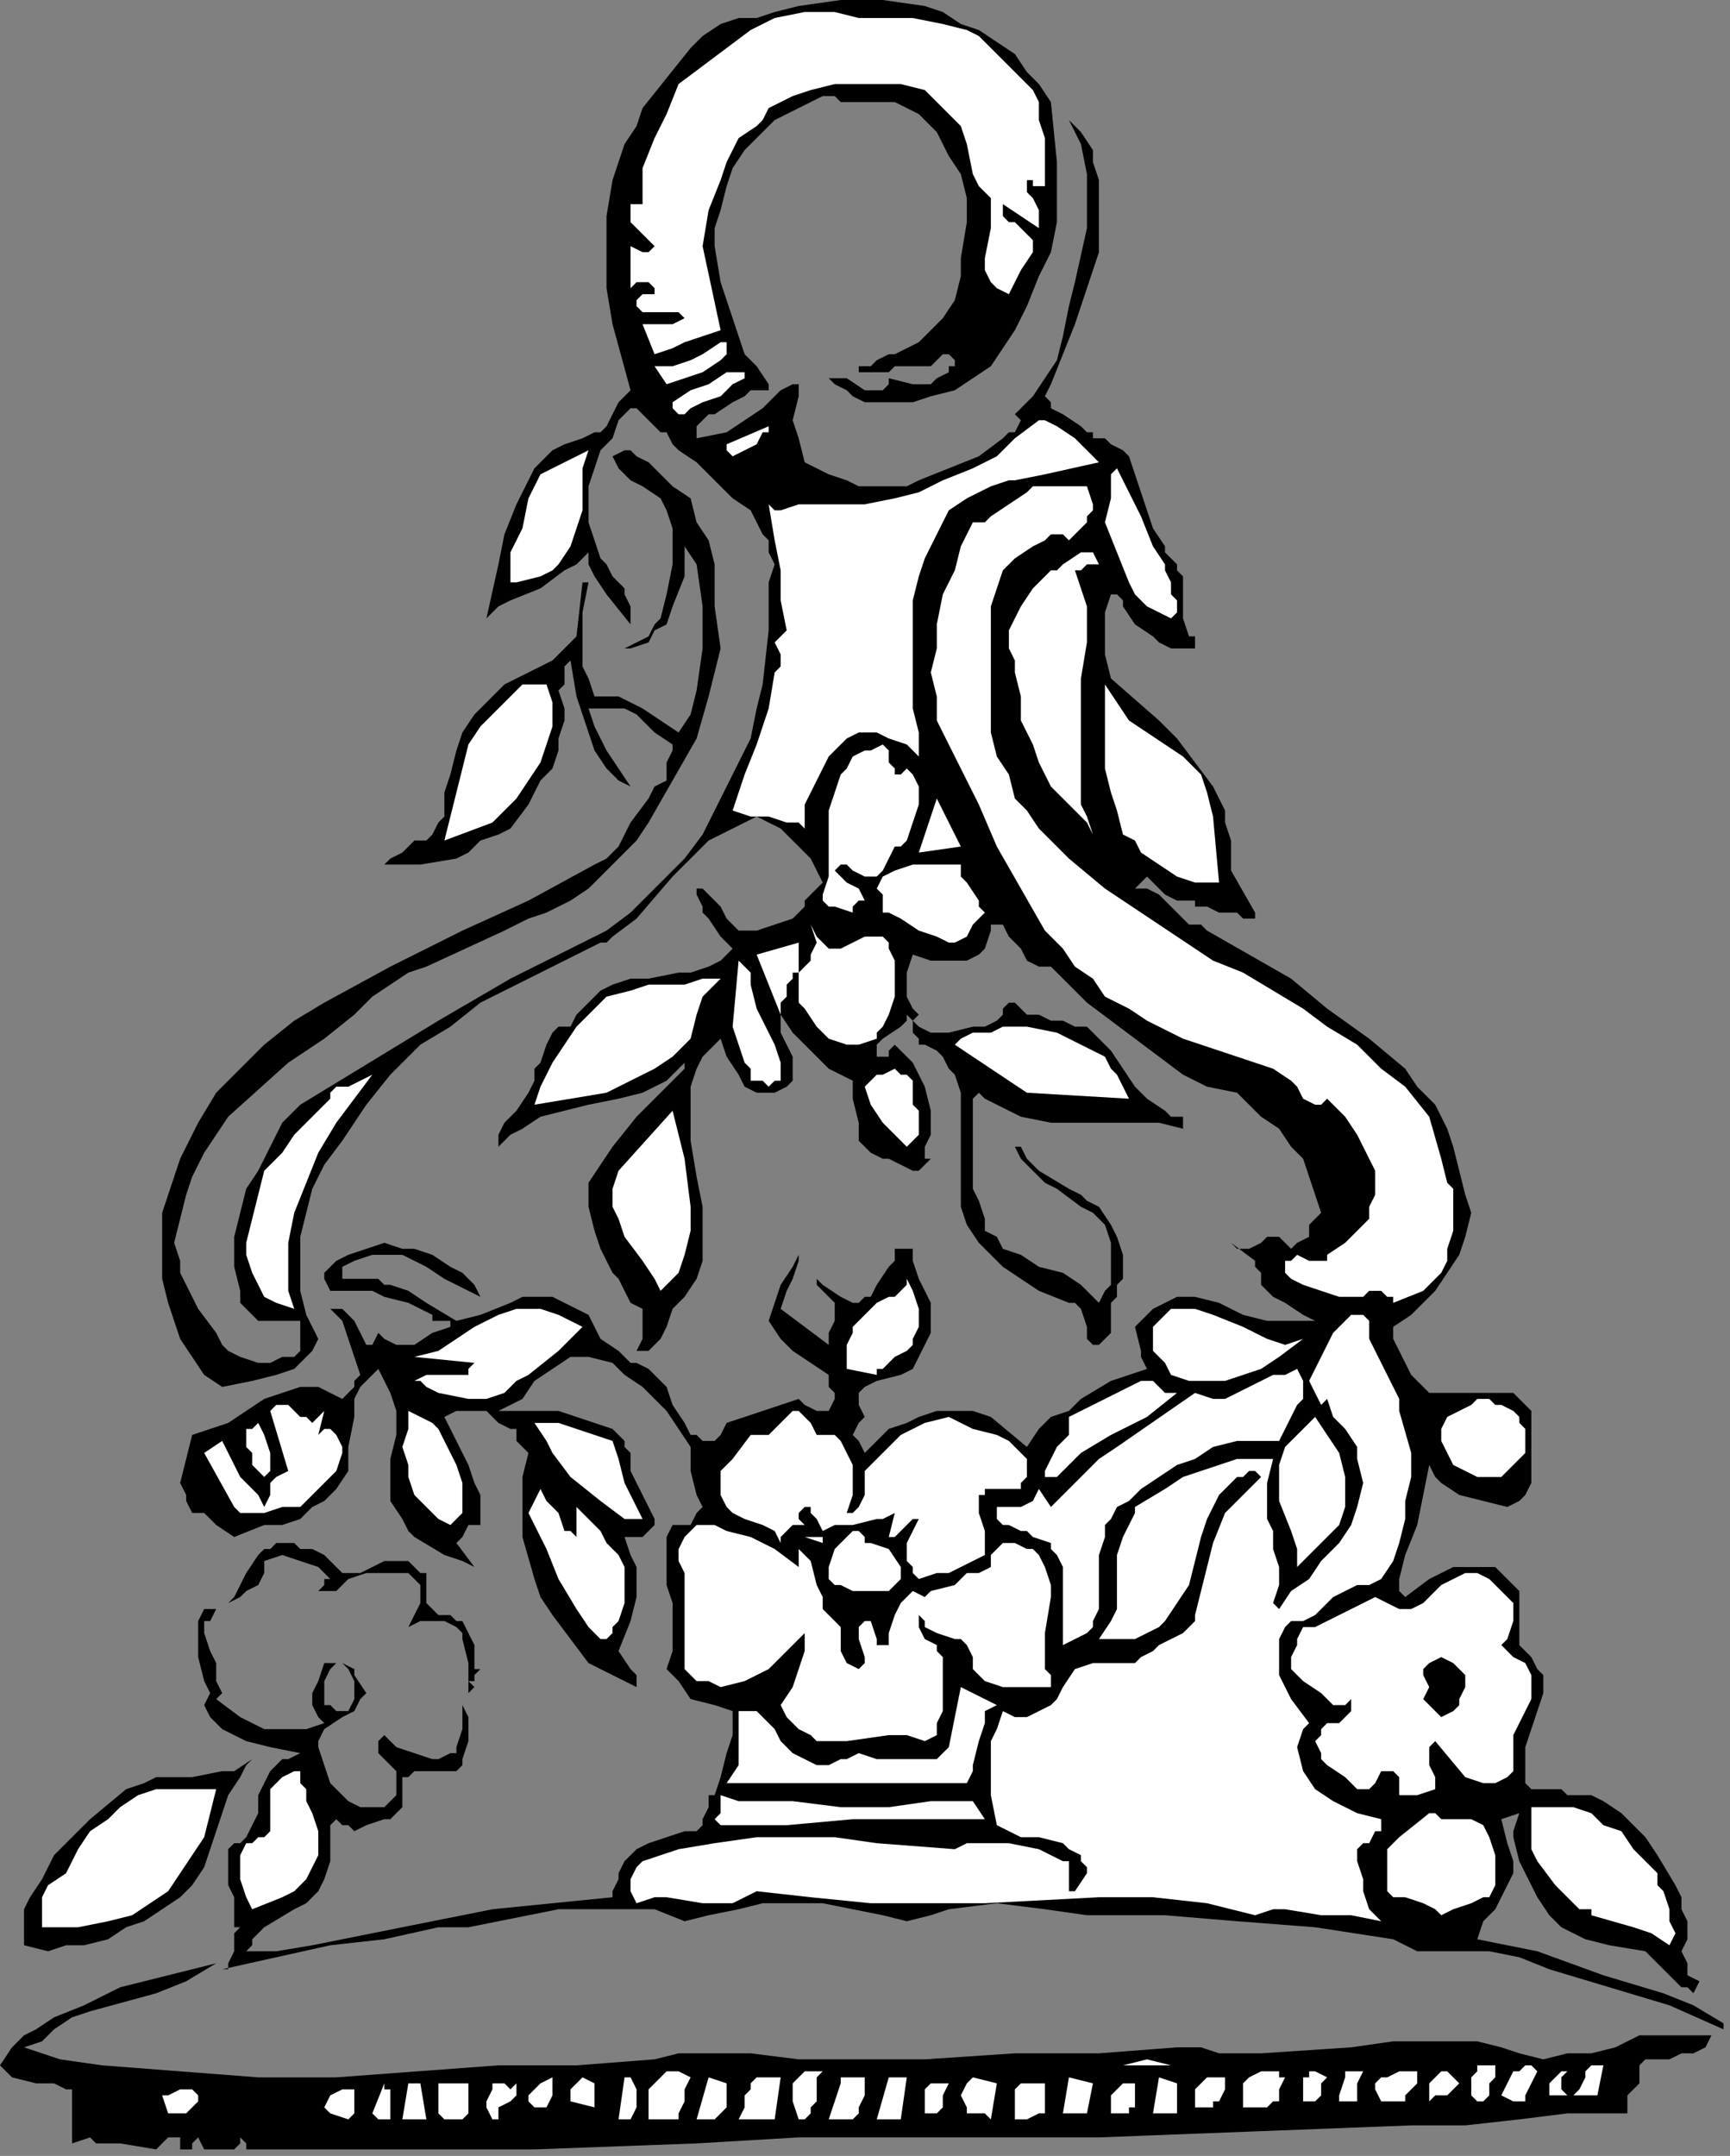 <?xml version="1.0" encoding="UTF-8" standalone="no"?>
<svg
   xmlns:dc="http://purl.org/dc/elements/1.1/"
   xmlns:cc="http://creativecommons.org/ns#"
   xmlns:rdf="http://www.w3.org/1999/02/22-rdf-syntax-ns#"
   xmlns:svg="http://www.w3.org/2000/svg"
   xmlns="http://www.w3.org/2000/svg"
   xmlns:sodipodi="http://sodipodi.sourceforge.net/DTD/sodipodi-0.dtd"
   xmlns:inkscape="http://www.inkscape.org/namespaces/inkscape"
   version="1.0"
   width="61.031mm"
   height="76.041mm"
   id="svg166"
   sodipodi:docname="CC004188.WMF">
  <rect width="100%" height="100%" fill="#808080" stroke="none"/>
  <sodipodi:namedview
     pagecolor="#ffffff"
     bordercolor="#666666"
     borderopacity="1"
     objecttolerance="10"
     gridtolerance="10"
     guidetolerance="10"
     inkscape:pageopacity="0"
     inkscape:pageshadow="2"
     inkscape:window-width="640"
     inkscape:window-height="480"
     id="namedview168" />
  <defs
     id="defs6">
    <clipPath
       clipPathUnits="userSpaceOnUse"
       id="clipWmfPath1">
      <path
         d="M 0,0 L 230.6,0 L 230.6,287.333 L 0,287.333 z"
         id="path2" />
    </clipPath>
    <pattern
       id="WMFhbasepattern"
       patternUnits="userSpaceOnUse"
       width="6"
       height="6"
       x="0"
       y="0" />
  </defs>
  <path
     style="fill:#000000;fill-rule:nonzero;fill-opacity:1;stroke:none;"
     clip-path="url(#clipWmfPath1)"
     d="  M 140.122,13.606   L 140.922,21.61   L 140.922,25.612   L 140.922,29.614   L 140.122,33.616   L 138.52,36.817   L 136.919,40.819   L 135.317,44.02   L 133.716,46.422   L 132.115,48.823   L 129.713,50.423   L 127.31,52.024   L 124.108,52.825   L 121.706,53.625   L 118.503,53.625   L 115.3,53.625   L 113.699,52.825   L 112.898,52.024   L 111.297,51.224   L 110.496,50.423   L 112.097,50.423   L 112.898,50.423   L 115.3,52.024   L 116.101,52.024   L 117.702,52.024   L 118.503,51.224   L 118.503,50.423   L 121.706,51.224   L 123.307,51.224   L 123.307,51.224   L 124.108,51.224   L 124.908,50.423   L 124.908,50.423   L 126.51,49.623   L 126.51,48.823   L 127.31,48.823   L 127.31,48.022   L 126.51,47.222   L 125.709,47.222   L 124.908,48.022   L 124.108,48.823   L 123.307,48.823   L 122.506,48.823   L 121.706,48.823   L 120.104,48.823   L 119.303,48.823   L 118.503,49.623   L 114.499,49.623   L 114.499,48.823   L 115.3,48.823   L 116.101,48.823   L 116.901,48.022   L 118.503,47.222   L 118.503,47.222   L 119.303,47.222   L 122.506,45.621   L 124.108,44.02   L 125.709,42.42   L 127.31,40.019   L 128.111,36.817   L 128.111,34.416   L 128.912,29.614   L 128.912,26.412   L 128.111,23.211   L 126.51,20.81   L 124.908,17.608   L 124.108,16.808   L 122.506,15.207   L 120.905,14.407   L 119.303,13.606   L 117.702,13.606   L 116.101,13.606   L 113.699,13.606   L 112.097,13.606   L 112.097,13.606   L 111.297,12.806   L 109.695,12.806   L 106.492,14.407   L 103.29,16.007   L 101.688,17.608   L 99.286,20.009   L 97.685,22.41   L 96.884,24.812   L 96.083,28.013   L 95.283,30.414   L 95.283,32.815   L 96.083,37.617   L 97.685,42.42   L 98.485,44.821   L 99.286,47.222   L 100.888,48.823   L 102.489,51.224   L 102.489,52.024   L 101.688,52.024   L 100.888,52.024   L 100.087,52.024   L 99.286,52.825   L 97.685,53.625   L 95.283,55.226   L 94.482,55.226   L 93.681,56.026   L 92.881,56.826   L 92.881,58.427   L 96.884,57.627   L 99.286,56.026   L 101.688,54.425   L 104.09,52.024   L 105.692,51.224   L 106.492,51.224   L 106.492,52.024   L 106.492,52.825   L 105.692,56.026   L 106.492,58.427   L 107.293,61.629   L 108.894,62.429   L 110.496,63.229   L 112.898,64.03   L 114.499,64.83   L 116.901,64.83   L 118.503,64.83   L 120.905,64.83   L 122.506,64.03   L 130.513,60.828   L 133.716,58.427   L 134.517,57.627   L 135.317,57.627   L 136.118,56.026   L 135.317,55.226   L 137.719,52.825   L 139.321,50.423   L 140.922,48.022   L 141.723,44.821   L 142.524,40.819   L 143.324,37.617   L 144.926,30.414   L 144.926,26.412   L 144.926,23.211   L 144.125,19.209   L 142.524,16.007   L 144.125,17.608   L 145.726,20.009   L 145.726,21.61   L 146.527,24.011   L 146.527,26.412   L 146.527,28.813   L 146.527,33.616   L 144.926,38.418   L 143.324,43.22   L 140.122,51.224   L 139.321,52.825   L 140.122,53.625   L 140.122,54.425   L 141.723,55.226   L 144.125,56.826   L 144.926,57.627   L 145.726,57.627   L 145.726,58.427   L 147.328,58.427   L 148.128,59.227   L 149.73,60.028   L 150.531,60.828   L 151.331,63.229   L 152.132,65.63   L 153.733,70.433   L 155.335,72.834   L 155.335,73.634   L 156.936,75.235   L 156.936,76.035   L 157.737,76.836   L 157.737,80.037   L 157.737,82.438   L 158.537,84.839   L 158.537,84.839   L 159.338,84.839   L 159.338,86.44   L 157.737,86.44   L 156.135,86.44   L 154.534,85.64   L 153.733,84.839   L 151.331,83.239   L 149.73,80.838   L 149.73,80.037   L 148.929,79.237   L 148.128,79.237   L 147.328,81.638   L 147.328,84.839   L 147.328,87.24   L 148.128,90.442   L 154.534,96.045   L 156.936,98.446   L 159.338,101.647   L 161.74,104.849   L 163.342,108.05   L 163.342,109.651   L 164.142,112.052   L 164.142,113.653   L 164.142,116.054   L 167.345,121.656   L 167.345,122.457   L 165.744,122.457   L 164.943,121.656   L 162.541,121.656   L 160.94,120.856   L 159.338,120.856   L 159.338,120.856   L 159.338,120.056   L 157.737,120.056   L 156.936,120.056   L 155.335,119.255   L 153.733,117.655   L 152.933,116.854   L 151.331,118.455   L 152.933,118.455   L 154.534,119.255   L 156.135,120.856   L 158.537,123.257   L 160.139,123.257   L 160.94,124.058   L 172.149,130.461   L 176.953,134.462   L 182.558,138.464   L 187.363,142.466   L 188.964,144.867   L 191.366,147.268   L 192.967,150.47   L 193.768,152.871   L 194.569,156.072   L 195.369,159.274   L 196.17,161.675   L 195.369,164.877   L 194.569,167.278   L 192.967,169.679   L 191.366,172.08   L 189.765,173.681   L 188.163,175.281   L 185.761,176.882   L 185.761,178.483   L 186.562,180.084   L 188.163,183.285   L 188.964,184.085   L 189.765,184.886   L 190.565,185.686   L 192.167,185.686   L 194.569,185.686   L 196.971,185.686   L 199.373,185.686   L 200.974,185.686   L 201.775,185.686   L 202.576,186.487   L 203.376,187.287   L 204.177,188.087   L 204.177,189.688   L 204.177,191.289   L 204.177,193.69   L 204.177,196.891   L 204.177,197.692   L 203.376,199.292   L 202.576,200.093   L 200.974,200.893   L 197.772,200.093   L 194.569,199.292   L 192.167,197.692   L 191.366,196.891   L 190.565,195.291   L 189.765,199.292   L 188.964,203.294   L 187.363,207.296   L 186.562,210.498   L 186.562,211.298   L 186.562,212.098   L 187.363,212.899   L 187.363,212.899   L 190.565,210.498   L 193.768,208.897   L 195.369,208.897   L 196.971,208.897   L 199.373,208.897   L 200.974,210.498   L 201.775,211.298   L 202.576,212.098   L 202.576,214.5   L 202.576,216.901   L 202.576,219.302   L 203.376,220.102   L 204.177,220.903   L 204.978,222.503   L 205.778,223.304   L 205.778,225.705   L 204.978,228.106   L 203.376,232.908   L 203.376,235.309   L 203.376,236.11   L 203.376,237.71   L 204.177,238.511   L 204.978,238.511   L 206.579,238.511   L 208.181,238.511   L 208.981,239.311   L 209.782,239.311   L 212.184,239.311   L 213.785,240.111   L 216.188,241.712   L 217.789,243.313   L 219.39,244.914   L 220.992,247.315   L 223.394,251.317   L 224.194,252.917   L 224.194,254.518   L 224.995,256.119   L 224.995,258.52   L 224.194,260.121   L 224.995,261.721   L 224.995,263.322   L 226.597,264.123   L 225.796,265.723   L 224.995,264.923   L 224.194,264.923   L 222.593,263.322   L 220.992,261.721   L 220.191,260.921   L 219.39,260.121   L 214.586,259.32   L 211.383,258.52   L 209.782,257.72   L 208.181,256.919   L 206.579,255.318   L 204.978,252.917   L 202.576,248.115   L 201.775,244.914   L 201.775,244.113   L 201.775,244.113   L 202.576,241.712   L 200.174,242.513   L 200.974,245.714   L 201.775,248.115   L 201.775,248.916   L 201.775,249.716   L 199.373,254.518   L 197.772,256.119   L 196.971,258.52   L 204.978,260.121   L 213.785,263.322   L 221.792,265.723   L 225.796,267.324   L 229.799,269.725   L 229.799,270.526   L 222.593,267.324   L 214.586,264.923   L 206.579,262.522   L 202.576,260.921   L 198.572,260.121   L 195.369,260.121   L 192.167,260.121   L 188.964,260.121   L 187.363,259.32   L 185.761,258.52   L 175.352,256.919   L 164.943,256.119   L 155.335,255.318   L 149.73,255.318   L 144.926,255.318   L 139.321,254.518   L 132.915,253.718   L 126.51,254.518   L 124.108,255.318   L 120.905,256.119   L 117.702,255.318   L 113.699,254.518   L 109.695,253.718   L 105.692,253.718   L 101.688,253.718   L 98.485,254.518   L 94.482,255.318   L 91.279,256.119   L 87.276,254.518   L 83.272,254.518   L 78.468,254.518   L 74.465,254.518   L 66.458,256.119   L 62.454,256.919   L 58.451,256.919   L 51.244,258.52   L 44.038,259.32   L 29.626,262.522   L 30.426,262.522   L 30.426,261.721   L 31.227,260.121   L 31.227,258.52   L 31.227,257.72   L 32.028,256.919   L 31.227,256.919   L 31.227,256.119   L 31.227,255.318   L 31.227,254.518   L 31.227,253.718   L 31.227,252.917   L 30.426,251.317   L 30.426,249.716   L 30.426,248.115   L 30.426,246.514   L 31.227,245.714   L 32.028,245.714   L 32.828,244.914   L 33.629,243.313   L 34.43,241.712   L 34.43,239.311   L 35.231,237.71   L 36.031,236.11   L 36.832,235.309   L 37.633,234.509   L 38.433,234.509   L 40.035,233.708   L 36.031,232.908   L 32.828,232.108   L 31.227,231.307   L 29.626,230.507   L 28.024,228.906   L 27.224,227.305   L 28.024,225.705   L 27.224,224.104   L 26.423,220.903   L 26.423,217.701   L 26.423,216.1   L 27.224,214.5   L 28.024,214.5   L 28.825,214.5   L 30.426,213.699   L 31.227,212.899   L 32.028,211.298   L 32.828,209.697   L 34.43,207.296   L 35.231,206.496   L 36.031,206.496   L 36.832,205.695   L 37.633,205.695   L 39.234,205.695   L 40.035,206.496   L 41.636,206.496   L 43.237,207.296   L 44.839,208.897   L 45.64,209.697   L 47.241,209.697   L 48.042,209.697   L 49.643,208.897   L 51.244,208.097   L 52.846,208.097   L 54.447,208.097   L 55.248,208.897   L 56.049,209.697   L 56.849,209.697   L 56.849,211.298   L 56.849,212.899   L 56.849,213.699   L 57.65,214.5   L 58.451,215.3   L 60.052,215.3   L 60.853,216.1   L 61.653,216.1   L 62.454,217.701   L 63.255,219.302   L 63.255,220.903   L 63.255,222.503   L 64.056,222.503   L 63.255,223.304   L 63.255,224.104   L 62.454,224.104   L 62.454,224.104   L 63.255,224.904   L 62.454,225.705   L 62.454,221.703   L 61.653,218.501   L 61.653,217.701   L 61.653,217.701   L 60.853,216.901   L 59.251,216.1   L 57.65,216.1   L 56.049,216.1   L 54.447,216.901   L 56.049,213.699   L 56.049,212.098   L 56.049,211.298   L 56.049,211.298   L 55.248,210.498   L 54.447,209.697   L 53.647,209.697   L 52.045,209.697   L 51.244,209.697   L 48.842,209.697   L 46.44,210.498   L 45.64,211.298   L 44.839,212.098   L 42.437,212.098   L 43.237,211.298   L 43.237,211.298   L 43.237,210.498   L 44.038,210.498   L 42.437,208.897   L 40.035,208.097   L 37.633,207.296   L 35.231,208.097   L 35.231,209.697   L 34.43,211.298   L 32.828,212.098   L 32.028,212.899   L 28.825,214.5   L 28.024,216.1   L 27.224,216.1   L 27.224,217.701   L 28.024,220.102   L 28.825,221.703   L 28.825,224.104   L 29.626,225.705   L 28.825,226.505   L 32.028,228.906   L 35.231,230.507   L 37.633,230.507   L 39.234,230.507   L 40.835,230.507   L 43.237,229.707   L 42.437,228.906   L 41.636,227.305   L 41.636,225.705   L 42.437,224.104   L 43.237,221.703   L 43.237,221.703   L 44.038,221.703   L 44.839,221.703   L 44.038,222.503   L 43.237,224.104   L 43.237,225.705   L 43.237,226.505   L 43.237,227.305   L 44.038,227.305   L 44.839,228.106   L 46.44,228.106   L 47.241,226.505   L 47.241,225.705   L 47.241,224.104   L 46.44,222.503   L 45.64,221.703   L 45.64,221.703   L 45.64,221.703   L 47.241,222.503   L 47.241,223.304   L 48.842,225.705   L 48.042,226.505   L 47.241,228.106   L 45.64,228.906   L 43.237,230.507   L 42.437,232.108   L 42.437,232.908   L 44.038,237.71   L 44.839,238.511   L 45.64,239.311   L 46.44,240.111   L 48.042,240.912   L 48.842,240.912   L 50.444,240.912   L 51.244,240.912   L 52.045,240.111   L 52.045,240.111   L 52.846,239.311   L 52.846,236.91   L 52.846,236.11   L 52.045,235.309   L 51.244,234.509   L 50.444,233.708   L 50.444,232.908   L 50.444,232.108   L 51.244,231.307   L 52.846,232.908   L 55.248,233.708   L 57.65,234.509   L 58.451,234.509   L 60.052,233.708   L 60.853,233.708   L 60.853,232.908   L 61.653,230.507   L 61.653,228.906   L 61.653,228.106   L 61.653,227.305   L 61.653,227.305   L 62.454,228.906   L 62.454,230.507   L 62.454,231.307   L 62.454,232.108   L 61.653,234.509   L 61.653,235.309   L 60.853,236.11   L 60.052,236.11   L 58.451,236.11   L 56.849,236.11   L 55.248,236.11   L 54.447,236.91   L 53.647,236.91   L 53.647,237.71   L 53.647,238.511   L 53.647,240.111   L 53.647,240.912   L 52.846,241.712   L 52.045,242.513   L 51.244,242.513   L 48.842,243.313   L 47.241,244.113   L 46.44,243.313   L 45.64,243.313   L 44.839,242.513   L 44.038,243.313   L 44.038,244.113   L 44.038,244.914   L 44.038,246.514   L 44.038,247.315   L 44.038,248.115   L 43.237,250.516   L 42.437,252.117   L 40.835,253.718   L 39.234,254.518   L 35.231,256.919   L 33.629,258.52   L 33.629,259.32   L 32.828,260.121   L 36.832,260.121   L 41.636,259.32   L 49.643,257.72   L 53.647,256.919   L 57.65,256.119   L 65.657,254.518   L 81.671,252.917   L 81.671,252.117   L 82.472,250.516   L 82.472,249.716   L 83.272,248.115   L 84.874,246.514   L 86.475,245.714   L 88.877,244.914   L 91.279,244.113   L 92.881,244.113   L 93.681,243.313   L 93.681,242.513   L 94.482,240.912   L 94.482,240.111   L 94.482,240.111   L 94.482,239.311   L 95.283,239.311   L 96.083,236.91   L 96.884,233.708   L 97.685,231.307   L 97.685,228.106   L 95.283,227.305   L 92.08,226.505   L 90.478,224.104   L 89.678,223.304   L 88.877,222.503   L 89.678,220.102   L 89.678,217.701   L 89.678,215.3   L 89.678,213.699   L 88.877,211.298   L 88.877,208.097   L 88.877,207.296   L 88.877,205.695   L 88.877,204.895   L 89.678,203.294   L 92.08,203.294   L 92.881,201.694   L 92.881,201.694   L 93.681,200.893   L 92.881,199.292   L 92.08,196.091   L 92.08,194.49   L 92.08,193.69   L 92.08,192.89   L 88.877,188.087   L 85.674,184.886   L 83.272,183.285   L 81.671,181.684   L 78.468,180.884   L 76.066,180.884   L 73.664,182.485   L 71.262,184.085   L 69.66,186.487   L 66.458,188.087   L 71.262,188.087   L 74.465,188.087   L 76.867,188.888   L 79.269,189.688   L 81.671,190.488   L 82.472,191.289   L 83.272,192.089   L 83.272,192.89   L 84.073,193.69   L 84.073,194.49   L 84.073,196.091   L 84.874,197.692   L 86.475,200.893   L 87.276,202.494   L 87.276,203.294   L 87.276,203.294   L 86.475,204.095   L 85.674,204.895   L 83.272,204.895   L 84.073,207.296   L 84.874,208.897   L 84.874,210.498   L 84.874,212.899   L 84.073,216.1   L 82.472,220.102   L 84.073,222.503   L 84.874,223.304   L 84.874,224.104   L 84.874,224.904   L 83.272,224.104   L 81.671,223.304   L 80.069,222.503   L 78.468,221.703   L 73.664,215.3   L 72.062,212.899   L 71.262,210.498   L 69.66,204.895   L 69.66,202.494   L 69.66,199.292   L 69.66,196.891   L 70.461,193.69   L 68.86,192.089   L 68.86,191.289   L 68.86,191.289   L 68.86,190.488   L 68.059,190.488   L 66.458,189.688   L 64.856,188.087   L 63.255,188.087   L 62.454,188.087   L 60.853,188.087   L 59.251,188.888   L 60.853,192.089   L 62.454,195.291   L 63.255,197.692   L 64.056,199.292   L 64.056,200.893   L 64.056,203.294   L 63.255,203.294   L 63.255,203.294   L 62.454,203.294   L 61.653,204.895   L 60.853,205.695   L 63.255,208.897   L 61.653,208.097   L 59.251,207.296   L 55.248,204.895   L 54.447,204.095   L 53.647,202.494   L 52.045,200.093   L 52.045,196.891   L 52.045,194.49   L 52.846,191.289   L 52.846,188.087   L 52.045,185.686   L 51.244,184.085   L 50.444,182.485   L 48.842,184.085   L 48.042,184.886   L 47.241,186.487   L 47.241,188.888   L 46.44,192.89   L 46.44,196.091   L 44.839,198.492   L 43.237,200.093   L 41.636,200.893   L 40.035,202.494   L 37.633,203.294   L 35.231,203.294   L 31.227,204.895   L 28.825,203.294   L 27.224,201.694   L 25.622,201.694   L 24.822,200.093   L 24.822,199.292   L 24.021,197.692   L 25.622,191.289   L 28.024,190.488   L 30.426,189.688   L 35.231,186.487   L 37.633,185.686   L 40.035,184.886   L 41.636,184.886   L 42.437,184.886   L 44.038,185.686   L 45.64,186.487   L 46.44,185.686   L 47.241,184.886   L 47.241,184.085   L 48.042,183.285   L 47.241,180.884   L 46.44,178.483   L 45.64,176.082   L 44.038,174.481   L 44.839,174.481   L 45.64,174.481   L 47.241,176.082   L 48.042,177.682   L 48.842,179.283   L 49.643,179.283   L 49.643,179.283   L 50.444,177.682   L 51.244,178.483   L 52.846,179.283   L 53.647,179.283   L 55.248,179.283   L 57.65,177.682   L 60.052,176.882   L 60.052,176.082   L 60.052,176.082   L 58.451,176.082   L 57.65,176.082   L 57.65,176.082   L 57.65,175.281   L 54.447,173.681   L 51.244,172.88   L 49.643,172.08   L 47.241,172.08   L 45.64,172.08   L 44.038,172.08   L 43.237,170.479   L 43.237,169.679   L 44.038,168.878   L 44.839,168.078   L 46.44,167.278   L 48.842,166.477   L 51.244,165.677   L 53.647,166.477   L 55.248,166.477   L 57.65,167.278   L 60.052,168.878   L 61.653,169.679   L 63.255,171.279   L 64.056,172.88   L 59.251,170.479   L 56.849,168.878   L 55.248,168.078   L 53.647,167.278   L 52.045,167.278   L 49.643,167.278   L 47.241,168.078   L 45.64,168.878   L 45.64,169.679   L 45.64,170.479   L 46.44,170.479   L 48.042,170.479   L 50.444,170.479   L 51.244,171.279   L 52.045,171.279   L 54.447,172.08   L 56.849,173.681   L 60.853,176.082   L 64.056,175.281   L 68.059,173.681   L 69.66,172.88   L 71.262,172.88   L 73.664,172.88   L 75.265,173.681   L 76.867,174.481   L 78.468,175.281   L 80.069,178.483   L 82.472,180.084   L 84.073,181.684   L 84.874,181.684   L 86.475,182.485   L 87.276,183.285   L 88.877,184.886   L 89.678,187.287   L 91.279,189.688   L 92.08,191.289   L 92.881,191.289   L 93.681,192.089   L 94.482,192.089   L 95.283,192.089   L 96.083,191.289   L 96.884,189.688   L 99.286,188.888   L 101.688,188.087   L 104.09,187.287   L 106.492,186.487   L 107.293,187.287   L 108.894,188.087   L 109.695,188.087   L 110.496,188.087   L 111.297,186.487   L 111.297,185.686   L 110.496,184.886   L 110.496,183.285   L 108.094,181.684   L 105.692,180.084   L 104.09,178.483   L 102.489,176.082   L 103.29,173.681   L 104.09,171.279   L 105.692,168.878   L 106.492,167.278   L 106.492,168.078   L 105.692,170.479   L 104.891,172.08   L 104.09,174.481   L 110.496,179.283   L 110.496,177.682   L 111.297,176.082   L 111.297,175.281   L 111.297,174.481   L 111.297,173.681   L 110.496,172.88   L 108.894,171.279   L 108.894,170.479   L 108.094,169.679   L 109.695,171.279   L 112.097,172.88   L 113.699,173.681   L 114.499,173.681   L 115.3,172.88   L 116.101,172.88   L 116.901,171.279   L 118.503,168.878   L 119.303,168.078   L 119.303,167.278   L 119.303,166.477   L 121.706,166.477   L 121.706,168.078   L 122.506,170.479   L 124.108,173.681   L 124.108,176.082   L 124.108,177.682   L 123.307,179.283   L 122.506,180.884   L 121.706,182.485   L 120.104,183.285   L 116.901,184.085   L 115.3,184.886   L 114.499,185.686   L 114.499,187.287   L 115.3,188.888   L 114.499,189.688   L 113.699,191.289   L 114.499,192.089   L 115.3,193.69   L 118.503,190.488   L 120.905,189.688   L 122.506,188.888   L 124.908,188.087   L 127.31,188.087   L 129.713,188.087   L 132.115,188.888   L 136.919,192.89   L 138.52,190.488   L 140.122,188.888   L 142.524,188.087   L 144.125,186.487   L 148.128,184.085   L 152.933,182.485   L 152.132,180.884   L 152.132,180.084   L 151.331,176.882   L 152.933,175.281   L 153.733,174.481   L 155.335,173.681   L 156.936,172.88   L 158.537,172.88   L 159.338,172.88   L 162.541,173.681   L 165.744,175.281   L 168.947,176.082   L 172.149,176.082   L 173.751,176.082   L 175.352,176.082   L 173.751,175.281   L 171.349,173.681   L 169.747,172.88   L 168.947,172.08   L 168.146,171.279   L 168.146,170.479   L 168.146,169.679   L 167.345,168.878   L 167.345,168.078   L 164.142,165.677   L 164.943,166.477   L 166.544,166.477   L 168.146,165.677   L 168.947,164.877   L 169.747,164.877   L 170.548,164.877   L 172.149,166.477   L 172.95,165.677   L 172.95,165.677   L 174.551,164.877   L 174.551,163.276   L 176.153,161.675   L 175.352,159.274   L 174.551,156.873   L 173.751,154.472   L 172.149,152.871   L 170.548,150.47   L 168.146,148.869   L 164.943,145.668   L 160.94,144.867   L 157.737,143.266   L 154.534,140.865   L 151.331,138.464   L 144.926,133.662   L 140.122,128.86   L 139.321,128.86   L 138.52,128.86   L 136.919,128.059   L 136.118,126.459   L 134.517,124.858   L 133.716,123.257   L 132.915,123.257   L 132.915,123.257   L 132.115,123.257   L 132.115,124.058   L 131.314,126.459   L 130.513,127.259   L 128.912,128.059   L 128.111,128.059   L 126.51,128.059   L 124.108,128.059   L 121.706,127.259   L 120.905,129.66   L 120.905,131.261   L 120.905,132.862   L 121.706,134.462   L 122.506,135.263   L 121.706,136.063   L 122.506,136.864   L 124.108,137.664   L 124.908,137.664   L 126.51,137.664   L 129.713,136.864   L 131.314,136.864   L 132.915,136.063   L 133.716,135.263   L 133.716,134.462   L 134.517,133.662   L 135.317,133.662   L 136.118,134.462   L 136.118,134.462   L 136.919,135.263   L 138.52,135.263   L 140.122,136.063   L 141.723,136.063   L 143.324,136.864   L 144.926,136.864   L 145.726,137.664   L 146.527,138.464   L 148.128,140.065   L 149.73,142.466   L 151.331,144.867   L 152.933,146.468   L 155.335,148.069   L 156.135,148.869   L 157.737,148.869   L 157.737,150.47   L 154.534,149.669   L 150.531,149.669   L 143.324,149.669   L 140.122,149.669   L 136.118,148.869   L 132.915,147.268   L 131.314,146.468   L 130.513,145.668   L 129.713,146.468   L 129.713,148.069   L 129.713,150.47   L 129.713,152.871   L 129.713,155.272   L 129.713,158.474   L 130.513,160.074   L 131.314,162.475   L 131.314,164.076   L 132.915,164.877   L 133.716,166.477   L 136.118,167.278   L 138.52,168.878   L 141.723,169.679   L 144.125,171.279   L 146.527,173.681   L 147.328,172.08   L 148.128,171.279   L 148.128,168.878   L 148.128,165.677   L 147.328,163.276   L 145.726,161.675   L 144.125,160.875   L 140.922,158.474   L 139.321,157.673   L 137.719,156.072   L 136.118,154.472   L 135.317,152.871   L 136.118,152.871   L 136.118,152.871   L 136.919,154.472   L 137.719,155.272   L 138.52,156.072   L 142.524,158.474   L 144.125,159.274   L 144.926,160.074   L 146.527,160.875   L 148.128,163.276   L 148.929,164.877   L 149.73,167.278   L 149.73,170.479   L 148.929,171.279   L 148.929,172.88   L 148.128,173.681   L 148.128,175.281   L 148.128,176.082   L 148.128,177.682   L 147.328,178.483   L 146.527,179.283   L 145.726,179.283   L 144.926,178.483   L 144.926,176.882   L 144.125,174.481   L 143.324,173.681   L 143.324,173.681   L 142.524,173.681   L 138.52,172.08   L 136.118,170.479   L 133.716,168.878   L 132.115,167.278   L 130.513,165.677   L 128.912,163.276   L 128.111,160.875   L 128.111,158.474   L 128.111,155.272   L 128.111,148.869   L 128.111,145.668   L 127.31,143.266   L 126.51,142.466   L 125.709,140.865   L 124.908,140.065   L 123.307,139.265   L 122.506,139.265   L 122.506,138.464   L 121.706,137.664   L 121.706,136.063   L 121.706,136.063   L 120.905,135.263   L 120.905,136.063   L 120.104,136.864   L 117.702,138.464   L 116.901,139.265   L 116.901,140.065   L 116.901,140.865   L 118.503,140.865   L 118.503,140.065   L 119.303,139.265   L 119.303,139.265   L 120.104,140.065   L 120.905,140.865   L 121.706,141.666   L 123.307,144.867   L 124.108,148.069   L 124.108,150.47   L 124.108,151.27   L 123.307,152.871   L 123.307,152.871   L 123.307,153.671   L 123.307,154.472   L 124.108,154.472   L 123.307,155.272   L 122.506,156.072   L 121.706,156.072   L 120.104,155.272   L 118.503,154.472   L 117.702,154.472   L 116.101,153.671   L 115.3,152.871   L 114.499,152.071   L 114.499,150.47   L 114.499,149.669   L 113.699,146.468   L 113.699,144.067   L 110.496,142.466   L 108.094,140.065   L 105.692,137.664   L 104.09,135.263   L 104.09,135.263   L 104.09,136.063   L 104.09,137.664   L 105.692,140.865   L 105.692,142.466   L 105.692,144.067   L 104.891,144.867   L 103.29,145.668   L 101.688,145.668   L 100.888,145.668   L 99.286,144.867   L 98.485,143.266   L 96.884,140.865   L 96.083,138.464   L 93.681,140.865   L 92.881,142.466   L 92.08,144.867   L 92.08,147.268   L 92.08,149.669   L 92.08,152.071   L 92.881,156.873   L 93.681,160.875   L 93.681,163.276   L 93.681,165.677   L 93.681,168.078   L 92.881,170.479   L 91.279,172.88   L 89.678,174.481   L 88.877,176.882   L 88.076,178.483   L 86.475,180.084   L 85.674,180.084   L 84.874,180.084   L 85.674,178.483   L 85.674,176.882   L 85.674,176.082   L 85.674,174.481   L 84.073,173.681   L 83.272,172.08   L 82.472,170.479   L 81.671,169.679   L 80.069,166.477   L 79.269,164.076   L 78.468,160.875   L 78.468,159.274   L 78.468,157.673   L 80.069,155.272   L 81.671,152.871   L 84.874,148.869   L 91.279,142.466   L 91.279,141.666   L 88.877,144.067   L 85.674,145.668   L 82.472,146.468   L 78.468,147.268   L 75.265,148.069   L 72.062,148.869   L 69.66,150.47   L 68.059,151.27   L 66.458,152.871   L 66.458,151.27   L 67.258,149.669   L 68.86,148.069   L 70.461,145.668   L 71.262,144.067   L 71.262,144.067   L 71.262,142.466   L 72.062,141.666   L 72.863,139.265   L 73.664,137.664   L 74.465,136.864   L 76.066,136.864   L 76.867,135.263   L 78.468,133.662   L 80.069,132.061   L 81.671,131.261   L 84.073,130.461   L 86.475,130.461   L 90.478,129.66   L 92.08,129.66   L 94.482,128.86   L 96.083,128.059   L 97.685,126.459   L 96.083,124.858   L 94.482,122.457   L 93.681,121.656   L 93.681,120.856   L 92.881,119.255   L 92.881,118.455   L 93.681,118.455   L 94.482,119.255   L 96.083,120.856   L 96.884,122.457   L 98.485,124.058   L 100.087,124.058   L 100.888,124.058   L 103.29,123.257   L 105.692,122.457   L 107.293,120.856   L 107.293,120.056   L 107.293,120.056   L 108.094,119.255   L 108.894,118.455   L 109.695,117.655   L 108.094,114.453   L 105.692,112.052   L 104.891,111.252   L 104.09,110.451   L 102.489,109.651   L 100.888,108.851   L 99.286,109.651   L 97.685,110.451   L 96.083,111.252   L 94.482,112.052   L 92.08,114.453   L 89.678,116.854   L 84.874,122.457   L 81.671,124.858   L 80.87,125.658   L 80.069,125.658   L 78.468,126.459   L 68.86,131.261   L 64.056,133.662   L 60.052,136.864   L 56.049,139.265   L 52.045,143.266   L 48.842,147.268   L 47.241,149.669   L 45.64,152.071   L 43.237,155.272   L 41.636,158.474   L 40.835,161.675   L 40.035,164.877   L 40.035,168.078   L 40.035,172.08   L 40.835,175.281   L 42.437,178.483   L 41.636,180.084   L 40.035,181.684   L 39.234,182.485   L 36.832,183.285   L 33.629,184.085   L 29.626,184.886   L 27.224,183.285   L 25.622,180.884   L 24.021,178.483   L 23.22,176.082   L 22.419,173.681   L 21.619,170.479   L 21.619,164.076   L 21.619,161.675   L 22.419,159.274   L 24.021,154.472   L 26.423,149.669   L 28.825,145.668   L 32.028,142.466   L 35.231,139.265   L 39.234,136.063   L 43.237,133.662   L 52.045,128.86   L 61.653,124.058   L 70.461,120.056   L 79.269,115.253   L 80.87,114.453   L 82.472,112.852   L 84.073,109.651   L 86.475,106.449   L 87.276,104.849   L 88.877,104.048   L 88.877,102.448   L 88.877,101.647   L 89.678,100.046   L 89.678,99.246   L 87.276,97.645   L 84.874,95.244   L 83.272,94.444   L 81.671,94.444   L 80.069,94.444   L 78.468,94.444   L 79.269,96.845   L 80.87,100.046   L 82.472,102.448   L 84.073,104.849   L 84.073,104.849   L 82.472,104.048   L 80.87,102.448   L 79.269,100.046   L 78.468,97.645   L 76.867,92.843   L 76.066,88.041   L 75.265,88.841   L 75.265,89.642   L 75.265,91.242   L 74.465,92.043   L 75.265,94.444   L 75.265,96.045   L 74.465,98.446   L 74.465,100.046   L 73.664,102.448   L 72.062,104.048   L 70.461,107.25   L 68.059,110.451   L 66.458,111.252   L 64.056,112.052   L 62.454,113.653   L 60.853,114.453   L 56.049,115.253   L 51.244,115.253   L 52.045,114.453   L 53.647,113.653   L 55.248,112.052   L 56.849,112.052   L 57.65,111.252   L 58.451,109.651   L 59.251,108.851   L 59.251,105.649   L 60.052,103.248   L 60.853,100.046   L 61.653,97.645   L 63.255,95.244   L 65.657,92.843   L 67.258,91.242   L 70.461,89.642   L 72.062,88.841   L 73.664,88.041   L 76.867,84.839   L 77.667,77.636   L 78.468,77.636   L 77.667,81.638   L 77.667,84.839   L 77.667,87.24   L 77.667,88.841   L 78.468,90.442   L 79.269,92.843   L 80.87,92.843   L 82.472,92.843   L 85.674,94.444   L 88.076,96.045   L 90.478,97.645   L 92.08,95.244   L 92.881,92.043   L 93.681,86.44   L 93.681,80.838   L 92.881,75.235   L 91.279,72.834   L 91.279,76.836   L 89.678,80.838   L 88.877,83.239   L 87.276,84.039   L 86.475,85.64   L 84.073,86.44   L 83.272,86.44   L 84.874,85.64   L 86.475,84.839   L 87.276,83.239   L 88.076,82.438   L 88.877,79.237   L 89.678,75.235   L 89.678,72.834   L 89.678,70.433   L 88.877,68.032   L 88.076,66.431   L 85.674,64.83   L 84.073,64.03   L 82.472,62.429   L 81.671,60.828   L 83.272,60.028   L 84.073,60.028   L 84.874,60.828   L 86.475,61.629   L 88.076,63.229   L 88.877,64.03   L 89.678,64.83   L 92.08,66.431   L 92.881,69.632   L 94.482,72.033   L 95.283,75.235   L 95.283,77.636   L 95.283,80.838   L 96.083,86.44   L 94.482,92.843   L 92.881,98.446   L 89.678,104.048   L 86.475,109.651   L 84.874,112.052   L 82.472,114.453   L 80.87,116.054   L 78.468,118.455   L 76.066,120.056   L 72.863,121.656   L 70.461,122.457   L 67.258,124.058   L 56.849,128.86   L 54.447,129.66   L 52.045,131.261   L 49.643,132.862   L 47.241,135.263   L 43.237,138.464   L 38.433,141.666   L 30.426,148.869   L 27.224,153.671   L 25.622,156.873   L 24.822,159.274   L 24.021,162.475   L 23.22,165.677   L 24.021,168.078   L 24.021,169.679   L 24.822,171.279   L 26.423,174.481   L 28.825,177.682   L 29.626,179.283   L 30.426,180.084   L 32.028,180.884   L 34.43,181.684   L 36.031,181.684   L 37.633,180.884   L 39.234,180.884   L 40.035,180.084   L 40.035,179.283   L 40.035,177.682   L 40.035,176.882   L 40.035,176.082   L 39.234,176.082   L 39.234,176.082   L 36.832,176.082   L 34.43,176.082   L 33.629,175.281   L 32.828,174.481   L 32.028,173.681   L 32.028,172.08   L 31.227,168.878   L 31.227,164.877   L 32.028,161.675   L 32.828,158.474   L 34.43,156.072   L 36.031,152.871   L 37.633,149.669   L 40.035,147.268   L 58.451,136.063   L 68.059,130.461   L 71.262,128.86   L 77.667,125.658   L 80.87,124.058   L 84.073,121.656   L 86.475,119.255   L 88.877,116.854   L 91.279,114.453   L 93.681,111.252   L 95.283,108.05   L 96.884,104.849   L 98.485,101.647   L 100.087,98.446   L 100.888,94.444   L 101.688,91.242   L 102.489,84.039   L 102.489,80.838   L 102.489,77.636   L 103.29,75.235   L 102.489,73.634   L 102.489,72.033   L 101.688,71.233   L 100.087,68.032   L 97.685,66.431   L 92.881,61.629   L 90.478,60.028   L 89.678,59.227   L 88.877,57.627   L 88.076,57.627   L 87.276,56.826   L 85.674,55.226   L 84.874,54.425   L 84.073,54.425   L 83.272,55.226   L 82.472,56.026   L 81.671,58.427   L 80.069,60.028   L 79.269,62.429   L 78.468,64.83   L 78.468,67.231   L 78.468,69.632   L 79.269,72.033   L 80.069,74.435   L 80.87,75.235   L 81.671,76.836   L 83.272,78.436   L 83.272,79.237   L 84.073,80.838   L 84.073,82.438   L 84.073,83.239   L 80.87,79.237   L 79.269,76.836   L 78.468,75.235   L 78.468,75.235   L 78.468,73.634   L 76.867,75.235   L 75.265,76.035   L 72.062,78.436   L 68.059,80.037   L 66.458,80.838   L 64.856,82.438   L 66.458,75.235   L 67.258,71.233   L 68.86,67.231   L 70.461,64.03   L 71.262,62.429   L 72.863,60.828   L 73.664,60.028   L 75.265,59.227   L 77.667,58.427   L 79.269,57.627   L 80.069,57.627   L 80.87,56.826   L 81.671,55.226   L 82.472,53.625   L 84.073,52.024   L 81.671,43.22   L 80.87,38.418   L 80.87,36.017   L 80.87,33.616   L 80.87,28.813   L 81.671,24.011   L 83.272,19.209   L 84.874,16.808   L 85.674,14.407   L 88.877,10.405   L 92.08,6.403   L 93.681,4.802   L 96.083,3.201   L 98.485,2.401   L 99.286,2.401   L 100.888,2.401   L 103.29,1.601   L 106.492,0.8   L 112.097,0   L 114.499,0   L 117.702,0   L 123.307,0.8   L 125.709,1.601   L 128.111,3.201   L 130.513,4.002   L 132.915,5.603   L 135.317,7.203   L 136.919,9.604   L 138.52,11.205   L 140.122,13.606  z "
     id="path8" />
  <path
     style="fill:#ffffff;fill-rule:nonzero;fill-opacity:1;stroke:none;"
     clip-path="url(#clipWmfPath1)"
     d="  M 134.517,8.804   L 136.118,10.405   L 137.719,12.006   L 138.52,13.606   L 138.52,16.007   L 139.321,18.409   L 139.321,20.009   L 139.321,24.812   L 138.52,24.812   L 137.719,24.812   L 137.719,24.011   L 136.919,24.011   L 136.919,24.812   L 136.919,25.612   L 137.719,26.412   L 138.52,28.013   L 138.52,28.813   L 138.52,30.414   L 133.716,27.213   L 133.716,28.013   L 133.716,28.813   L 134.517,29.614   L 135.317,29.614   L 137.719,32.015   L 137.719,33.616   L 136.118,36.017   L 135.317,37.617   L 134.517,39.218   L 132.915,38.418   L 132.115,37.617   L 131.314,36.017   L 131.314,34.416   L 132.115,30.414   L 132.115,28.813   L 132.115,26.412   L 130.513,24.812   L 129.713,23.211   L 128.912,19.209   L 128.111,16.808   L 126.51,15.207   L 124.908,13.606   L 123.307,12.006   L 120.104,11.205   L 117.702,11.205   L 114.499,11.205   L 111.297,11.205   L 108.094,12.006   L 105.692,12.806   L 102.489,14.407   L 101.688,16.007   L 100.888,16.808   L 98.485,18.409   L 97.685,20.009   L 96.884,21.61   L 96.083,24.011   L 94.482,28.013   L 93.681,32.815   L 96.083,44.02   L 93.681,44.821   L 91.279,45.621   L 89.678,46.422   L 87.276,47.222   L 85.674,43.22   L 87.276,43.22   L 88.076,43.22   L 89.678,43.22   L 91.279,42.42   L 90.478,41.619   L 89.678,41.619   L 87.276,41.619   L 86.475,41.619   L 85.674,41.619   L 84.874,40.819   L 84.874,40.019   L 85.674,39.218   L 86.475,39.218   L 87.276,39.218   L 87.276,38.418   L 87.276,38.418   L 86.475,37.617   L 84.874,37.617   L 84.073,38.418   L 84.073,32.815   L 85.674,33.616   L 86.475,33.616   L 87.276,32.815   L 86.475,32.015   L 85.674,31.214   L 84.874,30.414   L 84.073,29.614   L 84.073,28.813   L 84.073,27.213   L 85.674,27.213   L 85.674,26.412   L 85.674,26.412   L 85.674,25.612   L 85.674,24.011   L 85.674,23.211   L 85.674,22.41   L 87.276,18.409   L 88.877,15.207   L 90.478,11.205   L 93.681,8.804   L 96.884,6.403   L 100.087,4.002   L 103.29,2.401   L 107.293,1.601   L 111.297,1.601   L 114.499,2.401   L 121.706,2.401   L 125.709,3.201   L 128.912,4.002   L 130.513,4.802   L 132.115,6.403   L 132.915,7.203   L 134.517,8.804  z "
     id="path10" />
  <path
     style="fill:#ffffff;fill-rule:nonzero;fill-opacity:1;stroke:none;"
     clip-path="url(#clipWmfPath1)"
     d="  M 96.884,46.422   L 96.884,47.222   L 96.083,48.022   L 93.681,49.623   L 91.279,50.423   L 88.877,51.224   L 87.276,48.823   L 89.678,48.823   L 92.08,48.022   L 93.681,47.222   L 96.083,45.621   L 96.884,45.621   L 96.884,45.621   L 96.884,46.422   L 96.884,46.422  z "
     id="path12" />
  <path
     style="fill:#ffffff;fill-rule:nonzero;fill-opacity:1;stroke:none;"
     clip-path="url(#clipWmfPath1)"
     d="  M 99.286,49.623   L 99.286,50.423   L 97.685,51.224   L 96.083,52.825   L 93.681,53.625   L 92.08,54.425   L 91.279,55.226   L 90.478,55.226   L 90.478,55.226   L 89.678,54.425   L 89.678,53.625   L 92.08,52.024   L 94.482,51.224   L 96.884,49.623   L 98.485,49.623   L 99.286,49.623  z "
     id="path14" />
  <path
     style="fill:#ffffff;fill-rule:nonzero;fill-opacity:1;stroke:none;"
     clip-path="url(#clipWmfPath1)"
     d="  M 146.527,61.629   L 139.321,63.229   L 135.317,64.03   L 134.517,64.03   L 132.115,64.83   L 128.912,66.431   L 126.51,68.032   L 125.709,69.632   L 124.908,71.233   L 124.108,72.834   L 123.307,74.435   L 122.506,76.836   L 121.706,80.037   L 121.706,84.039   L 121.706,87.24   L 121.706,94.444   L 122.506,97.645   L 122.506,100.847   L 120.905,99.246   L 118.503,98.446   L 116.901,97.645   L 116.101,97.645   L 114.499,97.645   L 112.898,98.446   L 110.496,100.847   L 109.695,102.448   L 108.894,104.048   L 108.094,105.649   L 107.293,107.25   L 107.293,108.851   L 107.293,110.451   L 106.492,109.651   L 104.891,109.651   L 102.489,108.851   L 100.087,108.851   L 97.685,108.05   L 99.286,103.248   L 100.888,99.246   L 102.489,94.444   L 103.29,89.642   L 104.09,88.841   L 104.09,88.041   L 104.09,87.24   L 103.29,85.64   L 104.09,84.839   L 104.891,84.039   L 104.09,80.037   L 104.09,76.035   L 103.29,72.033   L 102.489,67.231   L 103.29,68.032   L 104.09,68.032   L 106.492,67.231   L 108.894,67.231   L 110.496,67.231   L 111.297,67.231   L 115.3,67.231   L 119.303,66.431   L 122.506,65.63   L 125.709,64.03   L 129.713,62.429   L 132.915,60.828   L 135.317,58.427   L 138.52,56.026   L 139.321,56.026   L 140.922,56.826   L 143.324,58.427   L 144.926,60.028   L 146.527,61.629  z "
     id="path16" />
  <path
     style="fill:#ffffff;fill-rule:nonzero;fill-opacity:1;stroke:none;"
     clip-path="url(#clipWmfPath1)"
     d="  M 97.685,60.828   L 97.685,60.828   L 96.884,60.028   L 96.884,60.028   L 96.884,59.227   L 102.489,56.826   L 102.489,57.627   L 101.688,57.627   L 100.888,59.227   L 97.685,60.828  z "
     id="path18" />
  <path
     style="fill:#ffffff;fill-rule:nonzero;fill-opacity:1;stroke:none;"
     clip-path="url(#clipWmfPath1)"
     d="  M 68.86,77.636   L 68.059,77.636   L 68.059,76.035   L 68.059,73.634   L 69.66,70.433   L 70.461,66.431   L 72.062,63.229   L 78.468,60.028   L 77.667,62.429   L 77.667,64.83   L 77.667,68.032   L 76.867,70.433   L 76.066,72.834   L 74.465,75.235   L 73.664,76.035   L 72.062,76.836   L 68.86,77.636  z "
     id="path20" />
  <path
     style="fill:#ffffff;fill-rule:nonzero;fill-opacity:1;stroke:none;"
     clip-path="url(#clipWmfPath1)"
     d="  M 155.335,75.235   L 155.335,76.035   L 156.135,77.636   L 156.135,79.237   L 156.936,80.037   L 156.936,80.838   L 156.936,81.638   L 156.135,82.438   L 154.534,81.638   L 152.933,80.838   L 151.331,79.237   L 150.531,77.636   L 148.929,73.634   L 147.328,69.632   L 148.128,66.431   L 148.128,64.03   L 148.128,63.229   L 148.929,62.429   L 150.531,65.63   L 152.132,68.832   L 153.733,72.834   L 155.335,75.235  z "
     id="path22" />
  <path
     style="fill:#ffffff;fill-rule:nonzero;fill-opacity:1;stroke:none;"
     clip-path="url(#clipWmfPath1)"
     d="  M 144.926,64.83   L 145.726,67.231   L 145.726,68.032   L 144.926,68.832   L 144.926,69.632   L 144.125,70.433   L 142.524,72.033   L 141.723,71.233   L 140.122,71.233   L 139.321,72.033   L 137.719,72.834   L 135.317,74.435   L 133.716,76.035   L 132.915,78.436   L 132.115,80.838   L 132.115,85.64   L 132.115,89.642   L 132.115,94.444   L 132.115,97.645   L 132.915,100.847   L 134.517,103.248   L 135.317,106.449   L 136.919,108.05   L 138.52,110.451   L 142.524,114.453   L 147.328,118.455   L 152.132,121.656   L 156.936,124.858   L 161.74,128.059   L 165.744,129.66   L 169.747,132.061   L 173.751,134.462   L 176.953,136.864   L 180.957,139.265   L 184.16,142.466   L 187.363,144.867   L 190.565,148.869   L 192.167,154.472   L 192.967,157.673   L 193.768,158.474   L 193.768,160.875   L 193.768,164.076   L 192.967,166.477   L 192.967,168.078   L 192.167,169.679   L 191.366,170.479   L 189.765,172.08   L 185.761,173.681   L 185.761,173.681   L 185.761,172.88   L 184.96,172.88   L 184.16,172.08   L 182.558,172.08   L 181.758,172.88   L 180.156,172.88   L 179.356,172.88   L 178.555,172.88   L 176.153,172.08   L 173.751,171.279   L 172.149,170.479   L 171.349,169.679   L 171.349,168.878   L 171.349,168.078   L 172.149,168.078   L 172.95,167.278   L 174.551,168.078   L 176.153,168.078   L 176.953,168.078   L 176.953,167.278   L 179.356,165.677   L 181.758,163.276   L 182.558,162.475   L 182.558,160.875   L 183.359,159.274   L 183.359,157.673   L 183.359,156.072   L 182.558,154.472   L 180.957,151.27   L 179.356,148.869   L 176.953,146.468   L 176.153,147.268   L 175.352,147.268   L 173.751,146.468   L 172.95,144.867   L 172.149,144.067   L 169.747,142.466   L 167.345,141.666   L 162.541,140.065   L 157.737,138.464   L 152.933,136.063   L 150.531,134.462   L 147.328,132.862   L 145.726,130.461   L 143.324,128.86   L 141.723,126.459   L 139.321,124.058   L 136.118,118.455   L 132.915,112.852   L 130.513,107.25   L 124.908,96.045   L 124.908,92.843   L 124.108,89.642   L 124.908,86.44   L 124.908,83.239   L 125.709,79.237   L 127.31,76.035   L 128.111,72.834   L 129.713,69.632   L 131.314,69.632   L 132.115,68.832   L 134.517,67.231   L 136.919,65.63   L 137.719,64.83   L 139.321,64.83   L 144.926,64.83  z "
     id="path24" />
  <path
     style="fill:#ffffff;fill-rule:nonzero;fill-opacity:1;stroke:none;"
     clip-path="url(#clipWmfPath1)"
     d="  M 146.527,75.235   L 144.926,75.235   L 144.125,76.035   L 144.125,76.035   L 143.324,76.035   L 144.125,78.436   L 144.926,80.838   L 144.926,83.239   L 144.926,85.64   L 144.125,90.442   L 144.125,92.843   L 144.125,96.045   L 144.125,100.046   L 144.125,104.849   L 144.125,107.25   L 144.926,108.851   L 145.726,111.252   L 147.328,112.852   L 145.726,111.252   L 144.926,109.651   L 141.723,106.449   L 140.122,104.849   L 139.321,103.248   L 138.52,101.647   L 137.719,99.246   L 136.919,97.645   L 136.118,96.045   L 136.118,92.843   L 135.317,89.642   L 135.317,88.041   L 134.517,86.44   L 134.517,84.839   L 134.517,84.039   L 135.317,82.438   L 136.118,80.838   L 137.719,78.436   L 140.122,76.035   L 140.922,76.035   L 141.723,75.235   L 144.125,73.634   L 144.926,73.634   L 145.726,73.634   L 145.726,73.634   L 146.527,75.235  z "
     id="path26" />
  <path
     style="fill:#ffffff;fill-rule:nonzero;fill-opacity:1;stroke:none;"
     clip-path="url(#clipWmfPath1)"
     d="  M 72.863,91.242   L 73.664,93.643   L 73.664,96.845   L 72.863,99.246   L 72.062,101.647   L 70.461,104.048   L 68.86,106.449   L 67.258,108.05   L 65.657,109.651   L 59.251,112.052   L 60.853,105.649   L 61.653,102.448   L 62.454,99.246   L 64.056,96.845   L 66.458,94.444   L 68.86,92.043   L 69.66,91.242   L 71.262,91.242   L 72.863,91.242  z "
     id="path28" />
  <path
     style="fill:#ffffff;fill-rule:nonzero;fill-opacity:1;stroke:none;"
     clip-path="url(#clipWmfPath1)"
     d="  M 161.74,108.851   L 162.541,117.655   L 160.94,117.655   L 159.338,117.655   L 156.936,116.854   L 154.534,115.253   L 152.132,113.653   L 151.331,112.052   L 149.73,111.252   L 148.929,108.05   L 148.128,105.649   L 147.328,102.448   L 147.328,96.845   L 147.328,91.242   L 148.929,93.643   L 150.531,96.045   L 155.335,99.246   L 157.737,100.847   L 160.139,103.248   L 160.94,105.649   L 161.74,108.851  z "
     id="path30" />
  <path
     style="fill:#ffffff;fill-rule:nonzero;fill-opacity:1;stroke:none;"
     clip-path="url(#clipWmfPath1)"
     d="  M 120.905,102.448   L 121.706,103.248   L 122.506,104.849   L 122.506,105.649   L 122.506,107.25   L 121.706,109.651   L 120.905,112.052   L 120.104,112.852   L 119.303,112.852   L 118.503,114.453   L 117.702,116.054   L 116.901,116.854   L 116.101,116.854   L 115.3,116.854   L 113.699,116.054   L 112.898,115.253   L 112.097,115.253   L 111.297,116.054   L 112.097,116.854   L 112.898,117.655   L 114.499,118.455   L 115.3,120.056   L 114.499,120.056   L 113.699,120.856   L 113.699,120.856   L 113.699,121.656   L 111.297,120.856   L 110.496,120.856   L 109.695,120.056   L 109.695,119.255   L 110.496,116.854   L 110.496,114.453   L 110.496,108.05   L 111.297,105.649   L 112.097,103.248   L 112.898,102.448   L 113.699,100.847   L 115.3,100.046   L 116.101,100.046   L 117.702,99.246   L 118.503,100.046   L 118.503,100.847   L 118.503,101.647   L 119.303,102.448   L 119.303,103.248   L 120.104,103.248   L 120.905,102.448  z "
     id="path32" />
  <path
     style="fill:#ffffff;fill-rule:nonzero;fill-opacity:1;stroke:none;"
     clip-path="url(#clipWmfPath1)"
     d="  M 122.506,113.653   L 124.908,106.449   L 128.111,112.852   L 122.506,113.653  z "
     id="path34" />
  <path
     style="fill:#ffffff;fill-rule:nonzero;fill-opacity:1;stroke:none;"
     clip-path="url(#clipWmfPath1)"
     d="  M 128.111,115.253   L 128.111,116.854   L 128.912,117.655   L 130.513,120.056   L 130.513,120.856   L 131.314,121.656   L 130.513,122.457   L 129.713,123.257   L 128.912,124.858   L 127.31,125.658   L 126.51,125.658   L 124.908,124.858   L 122.506,124.058   L 120.104,122.457   L 118.503,121.656   L 117.702,121.656   L 117.702,120.856   L 117.702,119.255   L 116.901,118.455   L 117.702,116.854   L 119.303,116.054   L 121.706,115.253   L 124.908,115.253   L 128.111,115.253  z "
     id="path36" />
  <path
     style="fill:#ffffff;fill-rule:nonzero;fill-opacity:1;stroke:none;"
     clip-path="url(#clipWmfPath1)"
     d="  M 119.303,128.059   L 119.303,130.461   L 119.303,132.862   L 118.503,135.263   L 117.702,136.864   L 116.901,137.664   L 116.901,138.464   L 114.499,139.265   L 112.898,139.265   L 110.496,138.464   L 108.894,136.864   L 107.293,134.462   L 106.492,133.662   L 106.492,132.061   L 106.492,131.261   L 106.492,129.66   L 105.692,129.66   L 105.692,130.461   L 104.891,131.261   L 104.891,132.862   L 104.891,132.862   L 104.09,133.662   L 104.09,135.263   L 100.888,127.259   L 106.492,125.658   L 106.492,129.66   L 107.293,128.86   L 108.094,128.059   L 108.094,127.259   L 108.894,125.658   L 108.094,123.257   L 108.894,124.858   L 109.695,125.658   L 110.496,126.459   L 111.297,126.459   L 112.097,126.459   L 113.699,125.658   L 115.3,124.858   L 116.901,124.858   L 117.702,124.858   L 118.503,125.658   L 118.503,126.459   L 119.303,128.059  z "
     id="path38" />
  <path
     style="fill:#ffffff;fill-rule:nonzero;fill-opacity:1;stroke:none;"
     clip-path="url(#clipWmfPath1)"
     d="  M 100.888,134.462   L 103.29,139.265   L 104.09,141.666   L 104.09,142.466   L 104.09,143.266   L 104.09,144.067   L 103.29,144.067   L 102.489,144.867   L 101.688,144.067   L 100.087,144.067   L 100.087,142.466   L 99.286,141.666   L 98.485,139.265   L 97.685,136.864   L 98.485,128.059   L 99.286,128.86   L 100.087,129.66   L 100.087,131.261   L 100.888,134.462  z "
     id="path40" />
  <path
     style="fill:#ffffff;fill-rule:nonzero;fill-opacity:1;stroke:none;"
     clip-path="url(#clipWmfPath1)"
     d="  M 96.083,130.461   L 95.283,131.261   L 93.681,132.862   L 92.881,135.263   L 92.08,138.464   L 90.478,140.065   L 89.678,140.865   L 87.276,142.466   L 85.674,143.266   L 80.87,145.668   L 71.262,147.268   L 72.062,144.867   L 73.664,141.666   L 75.265,139.265   L 76.867,136.864   L 78.468,135.263   L 80.87,132.862   L 84.073,132.061   L 86.475,131.261   L 88.877,131.261   L 91.279,131.261   L 93.681,130.461   L 96.083,130.461  z "
     id="path42" />
  <path
     style="fill:#ffffff;fill-rule:nonzero;fill-opacity:1;stroke:none;"
     clip-path="url(#clipWmfPath1)"
     d="  M 150.531,146.468   L 136.919,145.668   L 127.31,139.265   L 128.111,138.464   L 129.713,137.664   L 132.115,137.664   L 133.716,136.864   L 136.919,136.864   L 140.922,137.664   L 144.125,139.265   L 145.726,140.065   L 147.328,140.865   L 148.128,142.466   L 148.929,143.266   L 149.73,144.867   L 150.531,146.468  z "
     id="path44" />
  <path
     style="fill:#ffffff;fill-rule:nonzero;fill-opacity:1;stroke:none;"
     clip-path="url(#clipWmfPath1)"
     d="  M 122.506,148.869   L 122.506,149.669   L 122.506,151.27   L 120.905,152.871   L 119.303,151.27   L 117.702,149.669   L 116.101,147.268   L 115.3,144.867   L 115.3,144.867   L 116.101,144.067   L 116.901,143.266   L 117.702,143.266   L 119.303,142.466   L 120.104,143.266   L 120.905,143.266   L 121.706,144.067   L 121.706,144.867   L 121.706,147.268   L 122.506,148.069   L 122.506,148.869  z "
     id="path46" />
  <path
     style="fill:#ffffff;fill-rule:nonzero;fill-opacity:1;stroke:none;"
     clip-path="url(#clipWmfPath1)"
     d="  M 39.234,174.481   L 36.832,173.681   L 35.231,172.88   L 34.43,171.279   L 33.629,169.679   L 32.828,167.278   L 32.828,165.677   L 33.629,162.475   L 34.43,159.274   L 35.231,156.072   L 37.633,153.671   L 39.234,151.27   L 44.038,146.468   L 44.038,145.668   L 44.839,144.867   L 46.44,144.867   L 48.042,144.067   L 49.643,143.266   L 47.241,146.468   L 44.839,149.669   L 42.437,153.671   L 40.835,157.673   L 39.234,161.675   L 38.433,165.677   L 38.433,168.078   L 38.433,170.479   L 38.433,172.08   L 39.234,174.481  z "
     id="path48" />
  <path
     style="fill:#ffffff;fill-rule:nonzero;fill-opacity:1;stroke:none;"
     clip-path="url(#clipWmfPath1)"
     d="  M 88.076,172.08   L 87.276,170.479   L 85.674,168.078   L 83.272,164.877   L 82.472,162.475   L 81.671,160.875   L 81.671,158.474   L 82.472,156.072   L 89.678,148.069   L 90.478,151.27   L 91.279,154.472   L 92.08,160.875   L 92.08,164.076   L 91.279,167.278   L 90.478,169.679   L 88.877,171.279   L 88.076,172.08  z "
     id="path50" />
  <path
     style="fill:#ffffff;fill-rule:nonzero;fill-opacity:1;stroke:none;"
     clip-path="url(#clipWmfPath1)"
     d="  M 121.706,178.483   L 121.706,179.283   L 120.905,180.084   L 119.303,180.884   L 117.702,182.485   L 116.901,182.485   L 116.901,183.285   L 112.898,182.485   L 112.898,180.884   L 112.898,179.283   L 113.699,177.682   L 113.699,176.882   L 115.3,175.281   L 116.101,174.481   L 116.901,173.681   L 118.503,172.88   L 119.303,172.88   L 120.104,172.08   L 120.905,171.279   L 120.905,170.479   L 121.706,172.08   L 122.506,174.481   L 122.506,176.882   L 121.706,178.483  z "
     id="path52" />
  <path
     style="fill:#ffffff;fill-rule:nonzero;fill-opacity:1;stroke:none;"
     clip-path="url(#clipWmfPath1)"
     d="  M 77.667,176.882   L 76.066,178.483   L 74.465,180.084   L 70.461,183.285   L 68.86,184.085   L 67.258,185.686   L 64.856,186.487   L 62.454,186.487   L 58.451,185.686   L 56.849,184.886   L 56.049,184.085   L 55.248,184.085   L 56.849,183.285   L 57.65,183.285   L 60.052,183.285   L 60.853,183.285   L 62.454,183.285   L 62.454,182.485   L 63.255,181.684   L 55.248,180.884   L 58.451,180.084   L 60.853,178.483   L 63.255,176.882   L 66.458,175.281   L 68.86,174.481   L 72.062,174.481   L 74.465,175.281   L 76.066,176.082   L 77.667,176.882  z "
     id="path54" />
  <path
     style="fill:#ffffff;fill-rule:nonzero;fill-opacity:1;stroke:none;"
     clip-path="url(#clipWmfPath1)"
     d="  M 173.751,178.483   L 170.548,180.884   L 168.146,182.485   L 165.744,183.285   L 163.342,184.085   L 160.94,184.085   L 158.537,184.085   L 156.135,183.285   L 155.335,181.684   L 153.733,180.084   L 153.733,179.283   L 153.733,176.882   L 154.534,176.082   L 155.335,175.281   L 156.135,174.481   L 156.135,174.481   L 156.936,174.481   L 159.338,174.481   L 161.74,175.281   L 165.744,176.882   L 167.345,177.682   L 168.947,178.483   L 171.349,179.283   L 173.751,178.483  z "
     id="path56" />
  <path
     style="fill:#ffffff;fill-rule:nonzero;fill-opacity:1;stroke:none;"
     clip-path="url(#clipWmfPath1)"
     d="  M 182.558,176.082   L 182.558,176.882   L 182.558,178.483   L 184.16,181.684   L 185.761,184.886   L 186.562,186.487   L 186.562,188.087   L 188.163,193.69   L 188.163,196.891   L 187.363,200.093   L 187.363,202.494   L 186.562,205.695   L 185.761,208.097   L 184.16,210.498   L 182.558,211.298   L 180.957,211.298   L 179.356,212.098   L 177.754,212.899   L 175.352,215.3   L 173.751,216.1   L 172.149,216.1   L 171.349,216.901   L 170.548,218.501   L 170.548,220.102   L 170.548,221.703   L 170.548,223.304   L 172.149,226.505   L 174.551,229.707   L 173.751,230.507   L 173.751,230.507   L 172.95,232.908   L 173.751,236.11   L 175.352,238.511   L 177.754,240.111   L 180.957,241.712   L 184.16,242.513   L 184.16,244.113   L 183.359,244.113   L 182.558,245.714   L 181.758,245.714   L 180.957,246.514   L 180.957,247.315   L 180.957,248.115   L 181.758,250.516   L 181.758,252.117   L 182.558,254.518   L 183.359,255.318   L 184.16,256.119   L 180.156,255.318   L 176.153,255.318   L 171.349,254.518   L 169.747,254.518   L 167.345,255.318   L 160.94,253.718   L 153.733,252.917   L 146.527,252.917   L 131.314,253.718   L 116.101,253.718   L 108.094,252.917   L 100.888,252.117   L 99.286,252.917   L 97.685,253.718   L 95.283,253.718   L 93.681,253.718   L 88.877,252.917   L 87.276,252.917   L 84.874,253.718   L 84.073,252.117   L 84.073,250.516   L 84.874,248.916   L 85.674,248.115   L 90.478,246.514   L 95.283,245.714   L 100.888,244.914   L 106.492,244.914   L 111.297,244.914   L 116.901,245.714   L 127.31,246.514   L 128.912,245.714   L 130.513,245.714   L 132.115,245.714   L 134.517,245.714   L 138.52,246.514   L 141.723,248.115   L 142.524,248.115   L 142.524,248.916   L 142.524,250.516   L 142.524,251.317   L 142.524,252.117   L 142.524,252.117   L 143.324,252.117   L 144.926,249.716   L 144.926,248.916   L 144.125,248.115   L 144.125,248.115   L 144.125,247.315   L 142.524,246.514   L 141.723,245.714   L 138.52,244.914   L 136.118,244.914   L 134.517,244.113   L 132.915,243.313   L 132.115,239.311   L 132.115,236.11   L 132.115,233.708   L 132.115,232.108   L 132.915,230.507   L 133.716,228.106   L 135.317,228.906   L 136.919,228.906   L 138.52,228.106   L 140.122,227.305   L 140.922,226.505   L 141.723,224.904   L 143.324,222.503   L 145.726,221.703   L 149.73,221.703   L 151.331,221.703   L 152.132,220.903   L 153.733,220.102   L 154.534,219.302   L 157.737,217.701   L 158.537,216.901   L 159.338,216.1   L 159.338,215.3   L 160.139,212.098   L 160.94,208.897   L 161.74,205.695   L 163.342,201.694   L 165.744,199.292   L 167.345,197.692   L 168.146,196.891   L 167.345,196.091   L 166.544,196.091   L 165.744,196.891   L 164.943,196.891   L 162.541,199.292   L 160.94,202.494   L 160.139,204.895   L 158.537,211.298   L 156.936,213.699   L 155.335,216.1   L 154.534,216.901   L 152.933,217.701   L 151.331,218.501   L 149.73,218.501   L 146.527,218.501   L 148.128,216.1   L 148.929,214.5   L 148.929,209.697   L 148.929,207.296   L 149.73,204.895   L 150.531,203.294   L 151.331,201.694   L 151.331,200.893   L 155.335,198.492   L 157.737,196.891   L 160.139,196.091   L 162.541,195.291   L 164.943,194.49   L 167.345,194.49   L 169.747,194.49   L 168.947,197.692   L 168.947,200.093   L 168.947,202.494   L 169.747,204.095   L 169.747,206.496   L 170.548,208.897   L 170.548,211.298   L 169.747,213.699   L 170.548,214.5   L 172.149,212.098   L 174.551,210.498   L 176.153,208.097   L 178.555,205.695   L 180.156,203.294   L 180.957,200.893   L 181.758,197.692   L 180.957,194.49   L 180.957,192.89   L 179.356,190.488   L 177.754,188.888   L 176.953,186.487   L 176.153,187.287   L 176.153,187.287   L 175.352,185.686   L 174.551,184.085   L 175.352,182.485   L 176.153,180.884   L 177.754,177.682   L 180.156,175.281   L 181.758,175.281   L 181.758,175.281   L 182.558,176.082  z "
     id="path58" />
  <path
     style="fill:#ffffff;fill-rule:nonzero;fill-opacity:1;stroke:none;"
     clip-path="url(#clipWmfPath1)"
     d="  M 170.548,192.089   L 167.345,192.089   L 164.943,192.089   L 161.74,192.89   L 159.338,194.49   L 156.936,195.291   L 154.534,196.891   L 152.132,198.492   L 150.531,200.093   L 148.929,200.893   L 148.128,202.494   L 147.328,203.294   L 147.328,204.895   L 146.527,207.296   L 146.527,210.498   L 146.527,212.899   L 146.527,214.5   L 145.726,216.1   L 145.726,216.901   L 144.926,217.701   L 143.324,218.501   L 141.723,219.302   L 141.723,216.901   L 141.723,215.3   L 141.723,211.298   L 141.723,208.897   L 140.922,207.296   L 140.122,206.496   L 140.122,205.695   L 137.719,204.895   L 136.919,204.095   L 136.118,204.095   L 134.517,203.294   L 133.716,203.294   L 132.915,202.494   L 132.915,201.694   L 132.915,200.893   L 134.517,200.893   L 136.118,200.893   L 137.719,200.093   L 138.52,198.492   L 140.122,200.893   L 142.524,198.492   L 144.125,196.891   L 146.527,194.49   L 148.929,192.89   L 159.338,185.686   L 161.74,186.487   L 163.342,186.487   L 164.943,185.686   L 166.544,184.886   L 169.747,183.285   L 171.349,183.285   L 172.95,182.485   L 173.751,184.085   L 173.751,184.886   L 173.751,186.487   L 172.95,187.287   L 170.548,192.089  z "
     id="path60" />
  <path
     style="fill:#ffffff;fill-rule:nonzero;fill-opacity:1;stroke:none;"
     clip-path="url(#clipWmfPath1)"
     d="  M 156.936,185.686   L 152.933,188.888   L 148.128,191.289   L 144.125,193.69   L 142.524,195.291   L 140.922,196.891   L 139.321,196.891   L 139.321,196.091   L 140.922,192.89   L 142.524,191.289   L 142.524,190.488   L 142.524,188.888   L 152.132,184.085   L 152.933,184.085   L 153.733,184.085   L 154.534,184.886   L 155.335,185.686   L 156.135,185.686   L 156.936,185.686  z "
     id="path62" />
  <path
     style="fill:#ffffff;fill-rule:nonzero;fill-opacity:1;stroke:none;"
     clip-path="url(#clipWmfPath1)"
     d="  M 203.376,190.488   L 203.376,192.089   L 203.376,193.69   L 202.576,194.49   L 201.775,195.291   L 200.974,196.091   L 200.174,196.891   L 198.572,196.891   L 196.971,196.891   L 195.369,196.091   L 193.768,195.291   L 192.967,193.69   L 192.167,192.089   L 192.167,191.289   L 192.167,190.488   L 192.967,188.888   L 194.569,188.087   L 196.17,187.287   L 196.971,186.487   L 198.572,186.487   L 199.373,187.287   L 200.174,187.287   L 201.775,188.087   L 202.576,188.888   L 202.576,189.688   L 203.376,190.488  z "
     id="path64" />
  <path
     style="fill:#ffffff;fill-rule:nonzero;fill-opacity:1;stroke:none;"
     clip-path="url(#clipWmfPath1)"
     d="  M 43.237,188.087   L 42.437,191.289   L 43.237,190.488   L 43.237,190.488   L 44.038,190.488   L 44.839,191.289   L 45.64,192.89   L 45.64,193.69   L 44.839,196.091   L 43.237,197.692   L 41.636,199.292   L 40.035,200.893   L 37.633,200.893   L 35.231,201.694   L 34.43,201.694   L 32.828,201.694   L 32.028,201.694   L 31.227,200.893   L 27.224,193.69   L 29.626,192.089   L 32.028,196.891   L 33.629,198.492   L 34.43,199.292   L 35.231,200.893   L 36.031,199.292   L 36.031,197.692   L 36.832,196.891   L 38.433,196.091   L 36.031,188.087   L 36.832,187.287   L 38.433,187.287   L 40.035,188.888   L 40.835,188.888   L 41.636,189.688   L 42.437,188.888   L 43.237,188.087  z "
     id="path66" />
  <path
     style="fill:#ffffff;fill-rule:nonzero;fill-opacity:1;stroke:none;"
     clip-path="url(#clipWmfPath1)"
     d="  M 61.653,197.692   L 61.653,200.093   L 61.653,201.694   L 60.853,202.494   L 60.052,203.294   L 58.451,202.494   L 56.849,200.893   L 55.248,199.292   L 54.447,196.891   L 54.447,195.291   L 53.647,192.89   L 54.447,190.488   L 54.447,188.087   L 56.049,188.888   L 57.65,189.688   L 58.451,190.488   L 59.251,192.089   L 60.853,195.291   L 61.653,197.692  z "
     id="path68" />
  <path
     style="fill:#ffffff;fill-rule:nonzero;fill-opacity:1;stroke:none;"
     clip-path="url(#clipWmfPath1)"
     d="  M 111.297,191.289   L 112.097,192.089   L 112.898,193.69   L 113.699,195.291   L 113.699,196.091   L 113.699,199.292   L 112.898,201.694   L 113.699,201.694   L 114.499,200.893   L 115.3,199.292   L 115.3,196.091   L 117.702,193.69   L 120.104,191.289   L 123.307,189.688   L 126.51,188.888   L 128.111,189.688   L 129.713,190.488   L 132.915,191.289   L 134.517,192.089   L 136.118,193.69   L 136.919,194.49   L 136.919,196.891   L 136.118,197.692   L 136.118,198.492   L 135.317,198.492   L 134.517,198.492   L 132.115,198.492   L 131.314,198.492   L 131.314,199.292   L 130.513,199.292   L 130.513,200.893   L 130.513,201.694   L 131.314,204.095   L 131.314,204.895   L 131.314,205.695   L 131.314,207.296   L 129.713,208.097   L 126.51,209.697   L 124.908,209.697   L 122.506,210.498   L 121.706,209.697   L 121.706,208.897   L 120.905,208.097   L 120.905,207.296   L 120.905,205.695   L 121.706,204.095   L 122.506,202.494   L 122.506,202.494   L 121.706,202.494   L 119.303,204.895   L 118.503,204.895   L 119.303,201.694   L 117.702,202.494   L 116.901,202.494   L 113.699,203.294   L 112.097,203.294   L 111.297,203.294   L 109.695,204.095   L 109.695,205.695   L 107.293,204.895   L 107.293,204.895   L 108.094,204.895   L 108.894,204.895   L 109.695,204.895   L 109.695,204.095   L 108.894,202.494   L 108.094,201.694   L 108.094,200.893   L 107.293,200.893   L 106.492,201.694   L 106.492,202.494   L 107.293,203.294   L 106.492,203.294   L 105.692,203.294   L 104.891,204.095   L 104.09,204.895   L 104.09,204.895   L 104.09,205.695   L 103.29,204.095   L 101.688,203.294   L 99.286,202.494   L 97.685,201.694   L 96.884,200.893   L 96.083,199.292   L 96.083,197.692   L 96.083,196.891   L 96.083,196.091   L 97.685,194.49   L 100.087,191.289   L 101.688,191.289   L 102.489,191.289   L 104.09,189.688   L 104.891,188.888   L 105.692,188.087   L 106.492,188.087   L 107.293,188.888   L 108.094,189.688   L 108.894,191.289   L 109.695,191.289   L 110.496,191.289   L 111.297,191.289  z "
     id="path70" />
  <path
     style="fill:#ffffff;fill-rule:nonzero;fill-opacity:1;stroke:none;"
     clip-path="url(#clipWmfPath1)"
     d="  M 179.356,200.893   L 178.555,203.294   L 176.953,204.895   L 174.551,207.296   L 172.95,208.897   L 172.95,206.496   L 172.149,204.095   L 170.548,200.093   L 170.548,197.692   L 170.548,195.291   L 171.349,192.89   L 172.149,192.089   L 172.95,191.289   L 175.352,188.888   L 176.953,191.289   L 178.555,193.69   L 179.356,196.891   L 179.356,198.492   L 179.356,200.893  z "
     id="path72" />
  <path
     style="fill:#ffffff;fill-rule:nonzero;fill-opacity:1;stroke:none;"
     clip-path="url(#clipWmfPath1)"
     d="  M 35.231,196.891   L 34.43,196.091   L 34.43,196.091   L 33.629,195.291   L 33.629,195.291   L 33.629,193.69   L 32.828,192.89   L 32.828,192.089   L 32.828,190.488   L 33.629,190.488   L 34.43,189.688   L 35.231,191.289   L 36.031,193.69   L 36.031,195.291   L 36.031,196.091   L 35.231,196.891  z "
     id="path74" />
  <path
     style="fill:#ffffff;fill-rule:nonzero;fill-opacity:1;stroke:none;"
     clip-path="url(#clipWmfPath1)"
     d="  M 81.671,192.089   L 82.472,194.49   L 83.272,197.692   L 85.674,202.494   L 83.272,202.494   L 80.069,200.093   L 76.066,196.891   L 73.664,193.69   L 72.863,192.089   L 71.262,189.688   L 74.465,189.688   L 76.867,190.488   L 79.269,191.289   L 81.671,192.089  z "
     id="path76" />
  <path
     style="fill:#ffffff;fill-rule:nonzero;fill-opacity:1;stroke:none;"
     clip-path="url(#clipWmfPath1)"
     d="  M 76.867,204.895   L 76.867,200.893   L 80.069,204.095   L 80.87,205.695   L 82.472,207.296   L 83.272,208.897   L 83.272,211.298   L 83.272,213.699   L 82.472,216.1   L 81.671,216.901   L 81.671,217.701   L 80.87,218.501   L 80.87,218.501   L 80.069,218.501   L 78.468,216.901   L 76.867,214.5   L 74.465,210.498   L 72.863,206.496   L 70.461,201.694   L 72.062,198.492   L 72.863,200.093   L 74.465,201.694   L 75.265,204.095   L 76.066,204.095   L 76.867,204.895  z "
     id="path78" />
  <path
     style="fill:#ffffff;fill-rule:nonzero;fill-opacity:1;stroke:none;"
     clip-path="url(#clipWmfPath1)"
     d="  M 106.492,208.897   L 106.492,208.097   L 106.492,207.296   L 106.492,206.496   L 106.492,206.496   L 107.293,207.296   L 108.094,208.097   L 108.894,211.298   L 109.695,212.899   L 109.695,214.5   L 111.297,216.1   L 112.097,216.901   L 112.097,220.102   L 112.898,221.703   L 112.898,221.703   L 114.499,222.503   L 115.3,221.703   L 115.3,220.903   L 114.499,218.501   L 114.499,217.701   L 114.499,216.901   L 115.3,216.1   L 116.101,216.1   L 116.901,218.501   L 116.901,219.302   L 117.702,219.302   L 118.503,219.302   L 118.503,218.501   L 118.503,217.701   L 119.303,215.3   L 120.104,213.699   L 121.706,212.098   L 123.307,212.899   L 124.108,212.098   L 127.31,211.298   L 128.912,209.697   L 130.513,209.697   L 132.115,208.897   L 132.115,207.296   L 132.915,206.496   L 133.716,205.695   L 135.317,205.695   L 136.919,206.496   L 137.719,206.496   L 138.52,207.296   L 139.321,208.897   L 140.122,211.298   L 140.122,212.899   L 139.321,217.701   L 139.321,220.903   L 139.321,222.503   L 140.122,223.304   L 140.122,224.104   L 140.122,224.904   L 139.321,224.904   L 136.118,224.904   L 133.716,224.904   L 131.314,224.104   L 130.513,223.304   L 129.713,222.503   L 129.713,220.903   L 128.912,219.302   L 128.111,218.501   L 127.31,218.501   L 124.908,217.701   L 123.307,216.901   L 123.307,216.1   L 122.506,215.3   L 122.506,216.901   L 122.506,216.901   L 123.307,218.501   L 124.908,219.302   L 124.908,220.102   L 125.709,220.903   L 125.709,224.104   L 125.709,226.505   L 125.709,228.106   L 124.908,229.707   L 124.908,231.307   L 123.307,232.108   L 120.905,231.307   L 118.503,231.307   L 112.898,232.108   L 110.496,232.108   L 108.894,232.108   L 108.094,231.307   L 106.492,230.507   L 105.692,229.707   L 104.891,228.906   L 104.09,227.305   L 105.692,224.904   L 106.492,222.503   L 107.293,220.102   L 107.293,217.701   L 104.891,220.102   L 102.489,222.503   L 99.286,224.104   L 96.083,224.904   L 94.482,224.104   L 92.881,224.104   L 92.08,223.304   L 91.279,222.503   L 91.279,220.102   L 91.279,217.701   L 91.279,212.899   L 91.279,210.498   L 91.279,209.697   L 90.478,208.097   L 90.478,206.496   L 91.279,204.895   L 92.08,204.095   L 92.881,203.294   L 95.283,203.294   L 96.884,204.095   L 100.087,204.895   L 103.29,206.496   L 106.492,208.897  z "
     id="path80" />
  <path
     style="fill:#ffffff;fill-rule:nonzero;fill-opacity:1;stroke:none;"
     clip-path="url(#clipWmfPath1)"
     d="  M 118.503,206.496   L 120.104,208.897   L 120.104,208.897   L 120.104,209.697   L 120.104,210.498   L 119.303,211.298   L 118.503,212.098   L 117.702,212.098   L 116.101,212.098   L 113.699,212.098   L 112.097,211.298   L 111.297,211.298   L 110.496,210.498   L 110.496,209.697   L 110.496,208.897   L 111.297,206.496   L 112.097,205.695   L 113.699,204.095   L 114.499,204.095   L 114.499,204.095   L 115.3,204.895   L 115.3,205.695   L 116.101,205.695   L 118.503,206.496  z "
     id="path82" />
  <path
     style="fill:#ffffff;fill-rule:nonzero;fill-opacity:1;stroke:none;"
     clip-path="url(#clipWmfPath1)"
     d="  M 201.775,213.699   L 201.775,215.3   L 201.775,216.1   L 200.974,218.501   L 200.174,219.302   L 200.974,220.102   L 201.775,220.903   L 203.376,221.703   L 204.177,223.304   L 204.177,224.904   L 204.177,226.505   L 203.376,228.106   L 202.576,229.707   L 201.775,231.307   L 201.775,233.708   L 201.775,235.309   L 201.775,236.11   L 200.974,236.91   L 199.373,237.71   L 197.772,237.71   L 195.369,236.91   L 191.366,232.108   L 190.565,232.908   L 190.565,233.708   L 190.565,234.509   L 190.565,235.309   L 191.366,236.91   L 191.366,238.511   L 188.964,239.311   L 188.163,239.311   L 187.363,239.311   L 186.562,239.311   L 186.562,237.71   L 186.562,236.91   L 186.562,236.91   L 185.761,236.11   L 184.96,236.11   L 184.16,236.11   L 183.359,237.71   L 183.359,237.71   L 182.558,238.511   L 181.758,238.511   L 180.957,238.511   L 179.356,236.91   L 176.953,235.309   L 176.153,234.509   L 176.153,233.708   L 175.352,232.108   L 176.153,231.307   L 176.153,230.507   L 176.953,229.707   L 178.555,229.707   L 179.356,228.906   L 180.156,228.106   L 180.156,227.305   L 180.156,226.505   L 179.356,227.305   L 177.754,227.305   L 176.153,225.705   L 173.751,224.104   L 172.149,222.503   L 172.149,220.903   L 172.95,219.302   L 172.95,218.501   L 173.751,216.901   L 175.352,216.901   L 176.953,216.1   L 180.156,214.5   L 181.758,213.699   L 183.359,212.899   L 184.96,213.699   L 186.562,214.5   L 188.163,214.5   L 189.765,213.699   L 192.167,211.298   L 193.768,210.498   L 195.369,209.697   L 196.971,209.697   L 198.572,210.498   L 201.775,213.699  z "
     id="path84" />
  <path
     style="fill:#000000;fill-rule:nonzero;fill-opacity:1;stroke:none;"
     clip-path="url(#clipWmfPath1)"
     d="  M 195.369,224.904   L 194.569,226.505   L 194.569,227.305   L 193.768,228.106   L 192.167,228.906   L 191.366,228.106   L 190.565,227.305   L 189.765,226.505   L 190.565,224.904   L 189.765,223.304   L 189.765,222.503   L 190.565,221.703   L 192.167,220.903   L 193.768,221.703   L 194.569,222.503   L 195.369,223.304   L 195.369,224.904  z "
     id="path86" />
  <path
     style="fill:#ffffff;fill-rule:nonzero;fill-opacity:1;stroke:none;"
     clip-path="url(#clipWmfPath1)"
     d="  M 132.915,227.305   L 131.314,228.106   L 131.314,229.707   L 130.513,232.108   L 129.713,235.309   L 129.713,236.11   L 128.912,237.71   L 120.905,237.71   L 112.898,237.71   L 96.884,237.71   L 98.485,235.309   L 98.485,232.908   L 98.485,228.106   L 100.888,228.106   L 101.688,228.906   L 103.29,230.507   L 104.09,232.108   L 105.692,233.708   L 107.293,234.509   L 108.894,235.309   L 109.695,235.309   L 110.496,235.309   L 112.097,234.509   L 112.898,234.509   L 114.499,233.708   L 116.901,234.509   L 119.303,234.509   L 120.905,234.509   L 123.307,234.509   L 124.908,234.509   L 125.709,233.708   L 126.51,232.908   L 128.111,224.904   L 132.915,227.305  z "
     id="path88" />
  <path
     style="fill:#000000;fill-rule:nonzero;fill-opacity:1;stroke:none;"
     clip-path="url(#clipWmfPath1)"
     d="  M 33.629,234.509   L 32.828,235.309   L 32.028,236.91   L 30.426,239.311   L 28.825,244.113   L 28.024,246.514   L 27.224,248.916   L 25.622,251.317   L 24.021,252.917   L 19.217,256.119   L 16.815,256.919   L 14.412,258.52   L 11.21,259.32   L 8.808,259.32   L 6.406,260.121   L 3.203,259.32   L 3.203,257.72   L 3.203,256.119   L 3.203,254.518   L 4.003,252.917   L 5.605,250.516   L 7.206,247.315   L 9.608,244.914   L 12.01,242.513   L 16.815,238.511   L 19.217,237.71   L 20.818,236.91   L 25.622,236.91   L 29.626,236.11   L 31.227,236.11   L 33.629,234.509  z "
     id="path90" />
  <path
     style="fill:#ffffff;fill-rule:nonzero;fill-opacity:1;stroke:none;"
     clip-path="url(#clipWmfPath1)"
     d="  M 40.035,236.11   L 40.035,237.71   L 40.835,238.511   L 40.835,238.511   L 40.835,238.511   L 40.835,240.111   L 41.636,241.712   L 42.437,244.113   L 42.437,245.714   L 42.437,247.315   L 41.636,248.916   L 40.835,250.516   L 39.234,252.117   L 37.633,252.917   L 33.629,254.518   L 32.828,252.917   L 32.028,250.516   L 32.028,248.916   L 32.028,248.115   L 32.028,247.315   L 32.828,245.714   L 33.629,245.714   L 34.43,244.914   L 35.231,244.914   L 36.031,244.113   L 36.031,242.513   L 36.031,240.111   L 36.031,238.511   L 36.832,237.71   L 37.633,236.91   L 37.633,236.91   L 39.234,236.11   L 40.035,236.11  z "
     id="path92" />
  <path
     style="fill:#ffffff;fill-rule:nonzero;fill-opacity:1;stroke:none;"
     clip-path="url(#clipWmfPath1)"
     d="  M 28.825,238.511   L 28.024,241.712   L 27.224,244.914   L 25.622,247.315   L 24.021,249.716   L 22.419,252.117   L 20.017,253.718   L 17.615,255.318   L 14.412,256.119   L 10.409,256.919   L 8.007,256.919   L 7.206,256.919   L 5.605,256.919   L 5.605,255.318   L 5.605,253.718   L 5.605,252.917   L 6.406,251.317   L 8.808,249.716   L 9.608,248.115   L 10.409,246.514   L 12.01,244.113   L 14.412,242.513   L 16.014,240.912   L 18.416,239.311   L 20.818,238.511   L 24.021,238.511   L 26.423,238.511   L 28.825,238.511  z "
     id="path94" />
  <path
     style="fill:#ffffff;fill-rule:nonzero;fill-opacity:1;stroke:none;"
     clip-path="url(#clipWmfPath1)"
     d="  M 105.692,240.111   L 112.097,240.912   L 118.503,240.912   L 124.108,240.111   L 129.713,240.111   L 131.314,242.513   L 126.51,242.513   L 122.506,242.513   L 113.699,242.513   L 104.891,243.313   L 100.087,243.313   L 96.083,243.313   L 95.283,242.513   L 95.283,242.513   L 96.083,241.712   L 96.083,240.912   L 96.083,239.311   L 98.485,240.111   L 100.888,240.111   L 105.692,240.111  z "
     id="path96" />
  <path
     style="fill:#ffffff;fill-rule:nonzero;fill-opacity:1;stroke:none;"
     clip-path="url(#clipWmfPath1)"
     d="  M 220.992,249.716   L 220.992,251.317   L 221.792,252.117   L 222.593,254.518   L 222.593,256.119   L 223.394,257.72   L 222.593,259.32   L 220.191,257.72   L 217.789,256.919   L 212.184,255.318   L 212.184,254.518   L 211.383,254.518   L 210.583,254.518   L 209.782,253.718   L 207.38,251.317   L 204.978,248.115   L 204.177,246.514   L 204.177,244.914   L 204.177,243.313   L 204.177,240.912   L 205.778,240.912   L 207.38,240.912   L 209.782,240.912   L 212.184,241.712   L 213.785,243.313   L 216.188,244.113   L 217.789,246.514   L 220.992,249.716  z "
     id="path98" />
  <path
     style="fill:#ffffff;fill-rule:nonzero;fill-opacity:1;stroke:none;"
     clip-path="url(#clipWmfPath1)"
     d="  M 197.772,243.313   L 198.572,244.914   L 199.373,247.315   L 199.373,249.716   L 199.373,251.317   L 198.572,252.917   L 197.772,252.917   L 196.17,253.718   L 193.768,254.518   L 192.167,255.318   L 191.366,254.518   L 189.765,253.718   L 187.363,252.917   L 185.761,252.917   L 184.96,252.117   L 184.96,250.516   L 184.96,248.916   L 184.96,248.115   L 184.96,246.514   L 185.761,245.714   L 186.562,244.914   L 190.565,241.712   L 191.366,241.712   L 192.167,242.513   L 193.768,242.513   L 195.369,242.513   L 196.17,242.513   L 197.772,243.313  z "
     id="path100" />
  <path
     style="fill:#000000;fill-rule:nonzero;fill-opacity:1;stroke:none;"
     clip-path="url(#clipWmfPath1)"
     d="  M 28.825,261.721   L 24.822,264.123   L 20.818,265.723   L 12.01,268.124   L 9.608,268.925   L 7.206,270.526   L 5.605,272.126   L 3.203,272.927   L 8.007,274.527   L 13.612,275.328   L 24.021,276.128   L 34.43,276.929   L 44.839,276.929   L 66.458,275.328   L 76.867,275.328   L 87.276,274.527   L 90.478,273.727   L 93.681,273.727   L 96.884,273.727   L 100.087,273.727   L 106.492,274.527   L 109.695,274.527   L 112.898,274.527   L 123.307,274.527   L 135.317,273.727   L 146.527,273.727   L 156.936,272.927   L 160.139,272.927   L 162.541,273.727   L 168.146,273.727   L 180.156,272.927   L 185.761,272.126   L 191.366,272.126   L 196.971,272.126   L 200.174,272.927   L 202.576,273.727   L 205.778,274.527   L 208.981,273.727   L 212.184,273.727   L 215.387,272.927   L 218.59,271.326   L 221.792,271.326   L 224.995,271.326   L 228.198,271.326   L 227.397,272.927   L 225.796,273.727   L 224.194,273.727   L 222.593,274.527   L 220.992,274.527   L 219.39,274.527   L 218.59,275.328   L 218.59,276.128   L 218.59,276.929   L 218.59,277.729   L 217.789,278.529   L 217.789,278.529   L 216.988,279.33   L 216.988,280.93   L 216.988,281.731   L 212.985,281.731   L 208.981,281.731   L 202.576,282.531   L 195.369,283.331   L 191.366,283.331   L 188.163,283.331   L 167.345,284.132   L 146.527,284.932   L 106.492,284.932   L 92.881,285.733   L 71.262,286.533   L 49.643,286.533   L 40.035,286.533   L 32.828,286.533   L 32.828,285.733   L 32.828,285.733   L 32.028,284.932   L 32.028,285.733   L 31.227,286.533   L 30.426,286.533   L 30.426,286.533   L 28.825,286.533   L 27.224,286.533   L 26.423,284.932   L 25.622,285.733   L 25.622,286.533   L 24.021,286.533   L 24.021,285.733   L 24.021,284.932   L 24.021,284.932   L 23.22,284.932   L 22.419,284.932   L 21.619,285.733   L 20.818,286.533   L 16.014,285.733   L 12.811,285.733   L 12.01,284.932   L 9.608,285.733   L 9.608,282.531   L 9.608,280.93   L 9.608,278.529   L 8.808,278.529   L 7.206,277.729   L 4.804,277.729   L 1.601,276.929   L 0.801,276.128   L 0,275.328   L 1.601,272.927   L 3.203,271.326   L 4.804,270.526   L 7.206,268.925   L 11.21,267.324   L 16.014,264.923   L 19.217,264.123   L 22.419,263.322   L 25.622,262.522   L 28.825,261.721  z "
     id="path102" />
  <path
     style="fill:#ffffff;fill-rule:nonzero;fill-opacity:1;stroke:none;"
     clip-path="url(#clipWmfPath1)"
     d="  M 149.73,275.328   L 152.933,274.527   L 156.135,275.328   L 149.73,275.328  z "
     id="path104" />
  <path
     style="fill:#ffffff;fill-rule:nonzero;fill-opacity:1;stroke:none;"
     clip-path="url(#clipWmfPath1)"
     d="  M 212.985,279.33   L 206.579,279.33   L 206.579,278.529   L 206.579,277.729   L 207.38,276.929   L 208.181,276.128   L 208.981,276.128   L 208.181,276.929   L 208.181,277.729   L 208.181,278.529   L 208.981,279.33   L 209.782,279.33   L 210.583,278.529   L 211.383,276.929   L 211.383,276.128   L 212.184,275.328   L 212.985,275.328   L 213.785,275.328   L 212.985,279.33  z "
     id="path106" />
  <path
     style="fill:#ffffff;fill-rule:nonzero;fill-opacity:1;stroke:none;"
     clip-path="url(#clipWmfPath1)"
     d="  M 199.373,275.328   L 199.373,276.929   L 198.572,277.729   L 198.572,279.33   L 197.772,280.13   L 196.971,280.13   L 196.17,279.33   L 196.17,278.529   L 196.17,276.929   L 196.971,276.128   L 196.971,276.128   L 196.971,275.328   L 197.772,275.328   L 198.572,275.328   L 199.373,275.328  z "
     id="path108" />
  <path
     style="fill:#ffffff;fill-rule:nonzero;fill-opacity:1;stroke:none;"
     clip-path="url(#clipWmfPath1)"
     d="  M 193.768,278.529   L 192.967,279.33   L 192.167,279.33   L 191.366,279.33   L 190.565,280.13   L 190.565,278.529   L 190.565,277.729   L 191.366,276.929   L 192.167,276.128   L 192.967,276.128   L 193.768,276.929   L 194.569,277.729   L 193.768,278.529  z "
     id="path110" />
  <path
     style="fill:#ffffff;fill-rule:nonzero;fill-opacity:1;stroke:none;"
     clip-path="url(#clipWmfPath1)"
     d="  M 204.978,276.128   L 204.177,277.729   L 203.376,279.33   L 203.376,280.13   L 202.576,280.13   L 201.775,280.13   L 200.174,279.33   L 200.974,277.729   L 201.775,276.128   L 202.576,276.128   L 203.376,275.328   L 204.177,275.328   L 204.978,276.128  z "
     id="path112" />
  <path
     style="fill:#ffffff;fill-rule:nonzero;fill-opacity:1;stroke:none;"
     clip-path="url(#clipWmfPath1)"
     d="  M 109.695,276.128   L 108.894,276.929   L 108.894,277.729   L 108.894,280.13   L 108.094,280.93   L 108.094,281.731   L 107.293,282.531   L 106.492,282.531   L 105.692,280.13   L 105.692,278.529   L 105.692,277.729   L 106.492,276.929   L 107.293,276.128   L 108.094,276.128   L 109.695,276.128  z "
     id="path114" />
  <path
     style="fill:#ffffff;fill-rule:nonzero;fill-opacity:1;stroke:none;"
     clip-path="url(#clipWmfPath1)"
     d="  M 171.349,276.929   L 170.548,278.529   L 170.548,280.13   L 169.747,280.13   L 168.947,280.93   L 168.146,280.93   L 167.345,280.93   L 165.744,280.93   L 165.744,279.33   L 165.744,278.529   L 165.744,277.729   L 166.544,276.929   L 168.146,276.128   L 170.548,276.128   L 170.548,276.929   L 171.349,276.929  z "
     id="path116" />
  <path
     style="fill:#ffffff;fill-rule:nonzero;fill-opacity:1;stroke:none;"
     clip-path="url(#clipWmfPath1)"
     d="  M 176.953,276.929   L 176.153,277.729   L 176.153,279.33   L 175.352,280.13   L 174.551,280.13   L 173.751,280.13   L 173.751,279.33   L 173.751,276.929   L 174.551,276.929   L 174.551,276.128   L 175.352,276.128   L 176.953,276.929  z "
     id="path118" />
  <path
     style="fill:#ffffff;fill-rule:nonzero;fill-opacity:1;stroke:none;"
     clip-path="url(#clipWmfPath1)"
     d="  M 181.758,276.128   L 180.957,277.729   L 180.957,279.33   L 180.957,280.13   L 180.156,280.13   L 179.356,280.13   L 178.555,280.13   L 178.555,279.33   L 179.356,276.929   L 179.356,276.128   L 180.156,276.128   L 180.156,276.128   L 181.758,276.128  z "
     id="path120" />
  <path
     style="fill:#ffffff;fill-rule:nonzero;fill-opacity:1;stroke:none;"
     clip-path="url(#clipWmfPath1)"
     d="  M 188.964,276.128   L 188.964,276.929   L 188.964,277.729   L 188.163,278.529   L 187.363,279.33   L 187.363,279.33   L 187.363,280.13   L 184.16,280.13   L 183.359,278.529   L 183.359,277.729   L 184.16,276.929   L 184.96,276.929   L 186.562,276.128   L 187.363,276.128   L 188.964,276.128  z "
     id="path122" />
  <path
     style="fill:#ffffff;fill-rule:nonzero;fill-opacity:1;stroke:none;"
     clip-path="url(#clipWmfPath1)"
     d="  M 92.08,276.929   L 91.279,278.529   L 91.279,280.13   L 90.478,281.731   L 90.478,282.531   L 89.678,282.531   L 86.475,282.531   L 86.475,280.93   L 86.475,280.13   L 86.475,278.529   L 87.276,277.729   L 88.076,276.929   L 88.877,276.128   L 90.478,276.128   L 92.08,276.929  z "
     id="path124" />
  <path
     style="fill:#ffffff;fill-rule:nonzero;fill-opacity:1;stroke:none;"
     clip-path="url(#clipWmfPath1)"
     d="  M 115.3,276.929   L 115.3,279.33   L 114.499,280.93   L 114.499,281.731   L 113.699,282.531   L 112.898,282.531   L 112.097,282.531   L 110.496,282.531   L 111.297,280.13   L 112.097,277.729   L 112.097,276.929   L 112.898,276.929   L 113.699,276.929   L 115.3,276.929  z "
     id="path126" />
  <path
     style="fill:#ffffff;fill-rule:nonzero;fill-opacity:1;stroke:none;"
     clip-path="url(#clipWmfPath1)"
     d="  M 163.342,276.929   L 163.342,278.529   L 162.541,280.13   L 161.74,280.13   L 161.74,280.93   L 160.94,280.93   L 159.338,280.93   L 159.338,280.13   L 159.338,279.33   L 159.338,278.529   L 160.139,277.729   L 160.94,276.929   L 161.74,276.929   L 162.541,276.929   L 163.342,276.929  z "
     id="path128" />
  <path
     style="fill:#ffffff;fill-rule:nonzero;fill-opacity:1;stroke:none;"
     clip-path="url(#clipWmfPath1)"
     d="  M 73.664,276.929   L 73.664,278.529   L 73.664,279.33   L 72.863,280.93   L 72.863,280.93   L 72.062,280.93   L 71.262,280.93   L 70.461,280.13   L 70.461,279.33   L 71.262,278.529   L 72.062,277.729   L 73.664,276.929  z "
     id="path130" />
  <path
     style="fill:#ffffff;fill-rule:nonzero;fill-opacity:1;stroke:none;"
     clip-path="url(#clipWmfPath1)"
     d="  M 84.874,280.93   L 84.073,282.531   L 82.472,282.531   L 83.272,276.929   L 84.073,276.929   L 84.073,276.929   L 84.874,278.529   L 84.874,280.93  z "
     id="path132" />
  <path
     style="fill:#ffffff;fill-rule:nonzero;fill-opacity:1;stroke:none;"
     clip-path="url(#clipWmfPath1)"
     d="  M 103.29,282.531   L 98.485,282.531   L 99.286,280.93   L 99.286,279.33   L 100.087,278.529   L 100.087,277.729   L 100.888,276.929   L 101.688,276.929   L 104.09,276.929   L 103.29,282.531  z "
     id="path134" />
  <path
     style="fill:#ffffff;fill-rule:nonzero;fill-opacity:1;stroke:none;"
     clip-path="url(#clipWmfPath1)"
     d="  M 120.104,282.531   L 116.901,282.531   L 118.503,276.929   L 120.905,276.929   L 120.104,282.531  z "
     id="path136" />
  <path
     style="fill:#ffffff;fill-rule:nonzero;fill-opacity:1;stroke:none;"
     clip-path="url(#clipWmfPath1)"
     d="  M 132.115,282.531   L 131.314,281.731   L 130.513,281.731   L 128.912,281.731   L 128.912,280.93   L 128.111,279.33   L 128.912,277.729   L 128.912,277.729   L 129.713,276.929   L 132.915,277.729   L 132.115,282.531  z "
     id="path138" />
  <path
     style="fill:#ffffff;fill-rule:nonzero;fill-opacity:1;stroke:none;"
     clip-path="url(#clipWmfPath1)"
     d="  M 144.926,281.731   L 141.723,281.731   L 142.524,276.929   L 145.726,277.729   L 144.926,281.731  z "
     id="path140" />
  <path
     style="fill:#ffffff;fill-rule:nonzero;fill-opacity:1;stroke:none;"
     clip-path="url(#clipWmfPath1)"
     d="  M 62.454,277.729   L 62.454,279.33   L 62.454,280.93   L 62.454,281.731   L 61.653,282.531   L 61.653,282.531   L 60.052,282.531   L 59.251,282.531   L 59.251,282.531   L 58.451,281.731   L 58.451,280.13   L 58.451,279.33   L 58.451,278.529   L 58.451,277.729   L 59.251,277.729   L 60.052,277.729   L 62.454,277.729  z "
     id="path142" />
  <path
     style="fill:#ffffff;fill-rule:nonzero;fill-opacity:1;stroke:none;"
     clip-path="url(#clipWmfPath1)"
     d="  M 79.269,280.93   L 76.066,280.13   L 76.066,278.529   L 76.867,277.729   L 76.867,277.729   L 77.667,276.929   L 79.269,277.729   L 79.269,280.93  z "
     id="path144" />
  <path
     style="fill:#ffffff;fill-rule:nonzero;fill-opacity:1;stroke:none;"
     clip-path="url(#clipWmfPath1)"
     d="  M 96.884,277.729   L 96.884,279.33   L 96.884,280.93   L 96.083,281.731   L 95.283,282.531   L 94.482,282.531   L 92.881,282.531   L 94.482,276.929   L 96.884,277.729  z "
     id="path146" />
  <path
     style="fill:#ffffff;fill-rule:nonzero;fill-opacity:1;stroke:none;"
     clip-path="url(#clipWmfPath1)"
     d="  M 156.936,277.729   L 156.936,278.529   L 156.936,279.33   L 156.936,281.731   L 153.733,281.731   L 154.534,276.929   L 156.936,277.729  z "
     id="path148" />
  <path
     style="fill:#ffffff;fill-rule:nonzero;fill-opacity:1;stroke:none;"
     clip-path="url(#clipWmfPath1)"
     d="  M 68.86,277.729   L 68.86,279.33   L 68.86,279.33   L 68.059,280.13   L 66.458,280.93   L 66.458,281.731   L 66.458,282.531   L 65.657,282.531   L 64.856,280.93   L 64.856,280.13   L 65.657,278.529   L 65.657,277.729   L 67.258,277.729   L 68.059,278.529   L 68.86,277.729  z "
     id="path150" />
  <path
     style="fill:#ffffff;fill-rule:nonzero;fill-opacity:1;stroke:none;"
     clip-path="url(#clipWmfPath1)"
     d="  M 126.51,277.729   L 125.709,279.33   L 125.709,280.13   L 125.709,280.93   L 124.908,281.731   L 123.307,281.731   L 123.307,280.13   L 123.307,278.529   L 124.108,277.729   L 124.108,277.729   L 124.908,277.729   L 126.51,277.729  z "
     id="path152" />
  <path
     style="fill:#ffffff;fill-rule:nonzero;fill-opacity:1;stroke:none;"
     clip-path="url(#clipWmfPath1)"
     d="  M 139.321,277.729   L 139.321,278.529   L 139.321,279.33   L 139.321,281.731   L 138.52,281.731   L 136.919,282.531   L 135.317,282.531   L 135.317,280.93   L 135.317,280.13   L 135.317,279.33   L 135.317,278.529   L 136.118,277.729   L 136.919,277.729   L 138.52,277.729   L 139.321,277.729  z "
     id="path154" />
  <path
     style="fill:#ffffff;fill-rule:nonzero;fill-opacity:1;stroke:none;"
     clip-path="url(#clipWmfPath1)"
     d="  M 52.045,278.529   L 52.045,279.33   L 52.045,280.13   L 52.045,282.531   L 50.444,282.531   L 49.643,281.731   L 49.643,281.731   L 51.244,277.729   L 51.244,278.529   L 52.045,278.529  z "
     id="path156" />
  <path
     style="fill:#ffffff;fill-rule:nonzero;fill-opacity:1;stroke:none;"
     clip-path="url(#clipWmfPath1)"
     d="  M 56.849,282.531   L 53.647,282.531   L 54.447,277.729   L 56.049,277.729   L 56.849,282.531  z "
     id="path158" />
  <path
     style="fill:#ffffff;fill-rule:nonzero;fill-opacity:1;stroke:none;"
     clip-path="url(#clipWmfPath1)"
     d="  M 151.331,277.729   L 151.331,280.93   L 150.531,280.93   L 150.531,281.731   L 149.73,281.731   L 148.929,281.731   L 148.128,281.731   L 148.128,280.93   L 148.128,280.13   L 148.128,279.33   L 148.929,278.529   L 149.73,277.729   L 150.531,277.729   L 151.331,277.729  z "
     id="path160" />
  <path
     style="fill:#ffffff;fill-rule:nonzero;fill-opacity:1;stroke:none;"
     clip-path="url(#clipWmfPath1)"
     d="  M 26.423,280.13   L 25.622,280.93   L 24.822,281.731   L 24.021,281.731   L 22.419,281.731   L 21.619,279.33   L 22.419,279.33   L 24.021,278.529   L 24.822,278.529   L 25.622,278.529   L 26.423,279.33   L 26.423,280.13  z "
     id="path162" />
  <path
     style="fill:#ffffff;fill-rule:nonzero;fill-opacity:1;stroke:none;"
     clip-path="url(#clipWmfPath1)"
     d="  M 47.241,280.13   L 47.241,281.731   L 47.241,281.731   L 46.44,282.531   L 44.038,281.731   L 43.237,280.93   L 44.038,279.33   L 44.038,279.33   L 45.64,278.529   L 46.44,278.529   L 47.241,278.529   L 47.241,279.33   L 47.241,280.13  z "
     id="path164" />
</svg>
